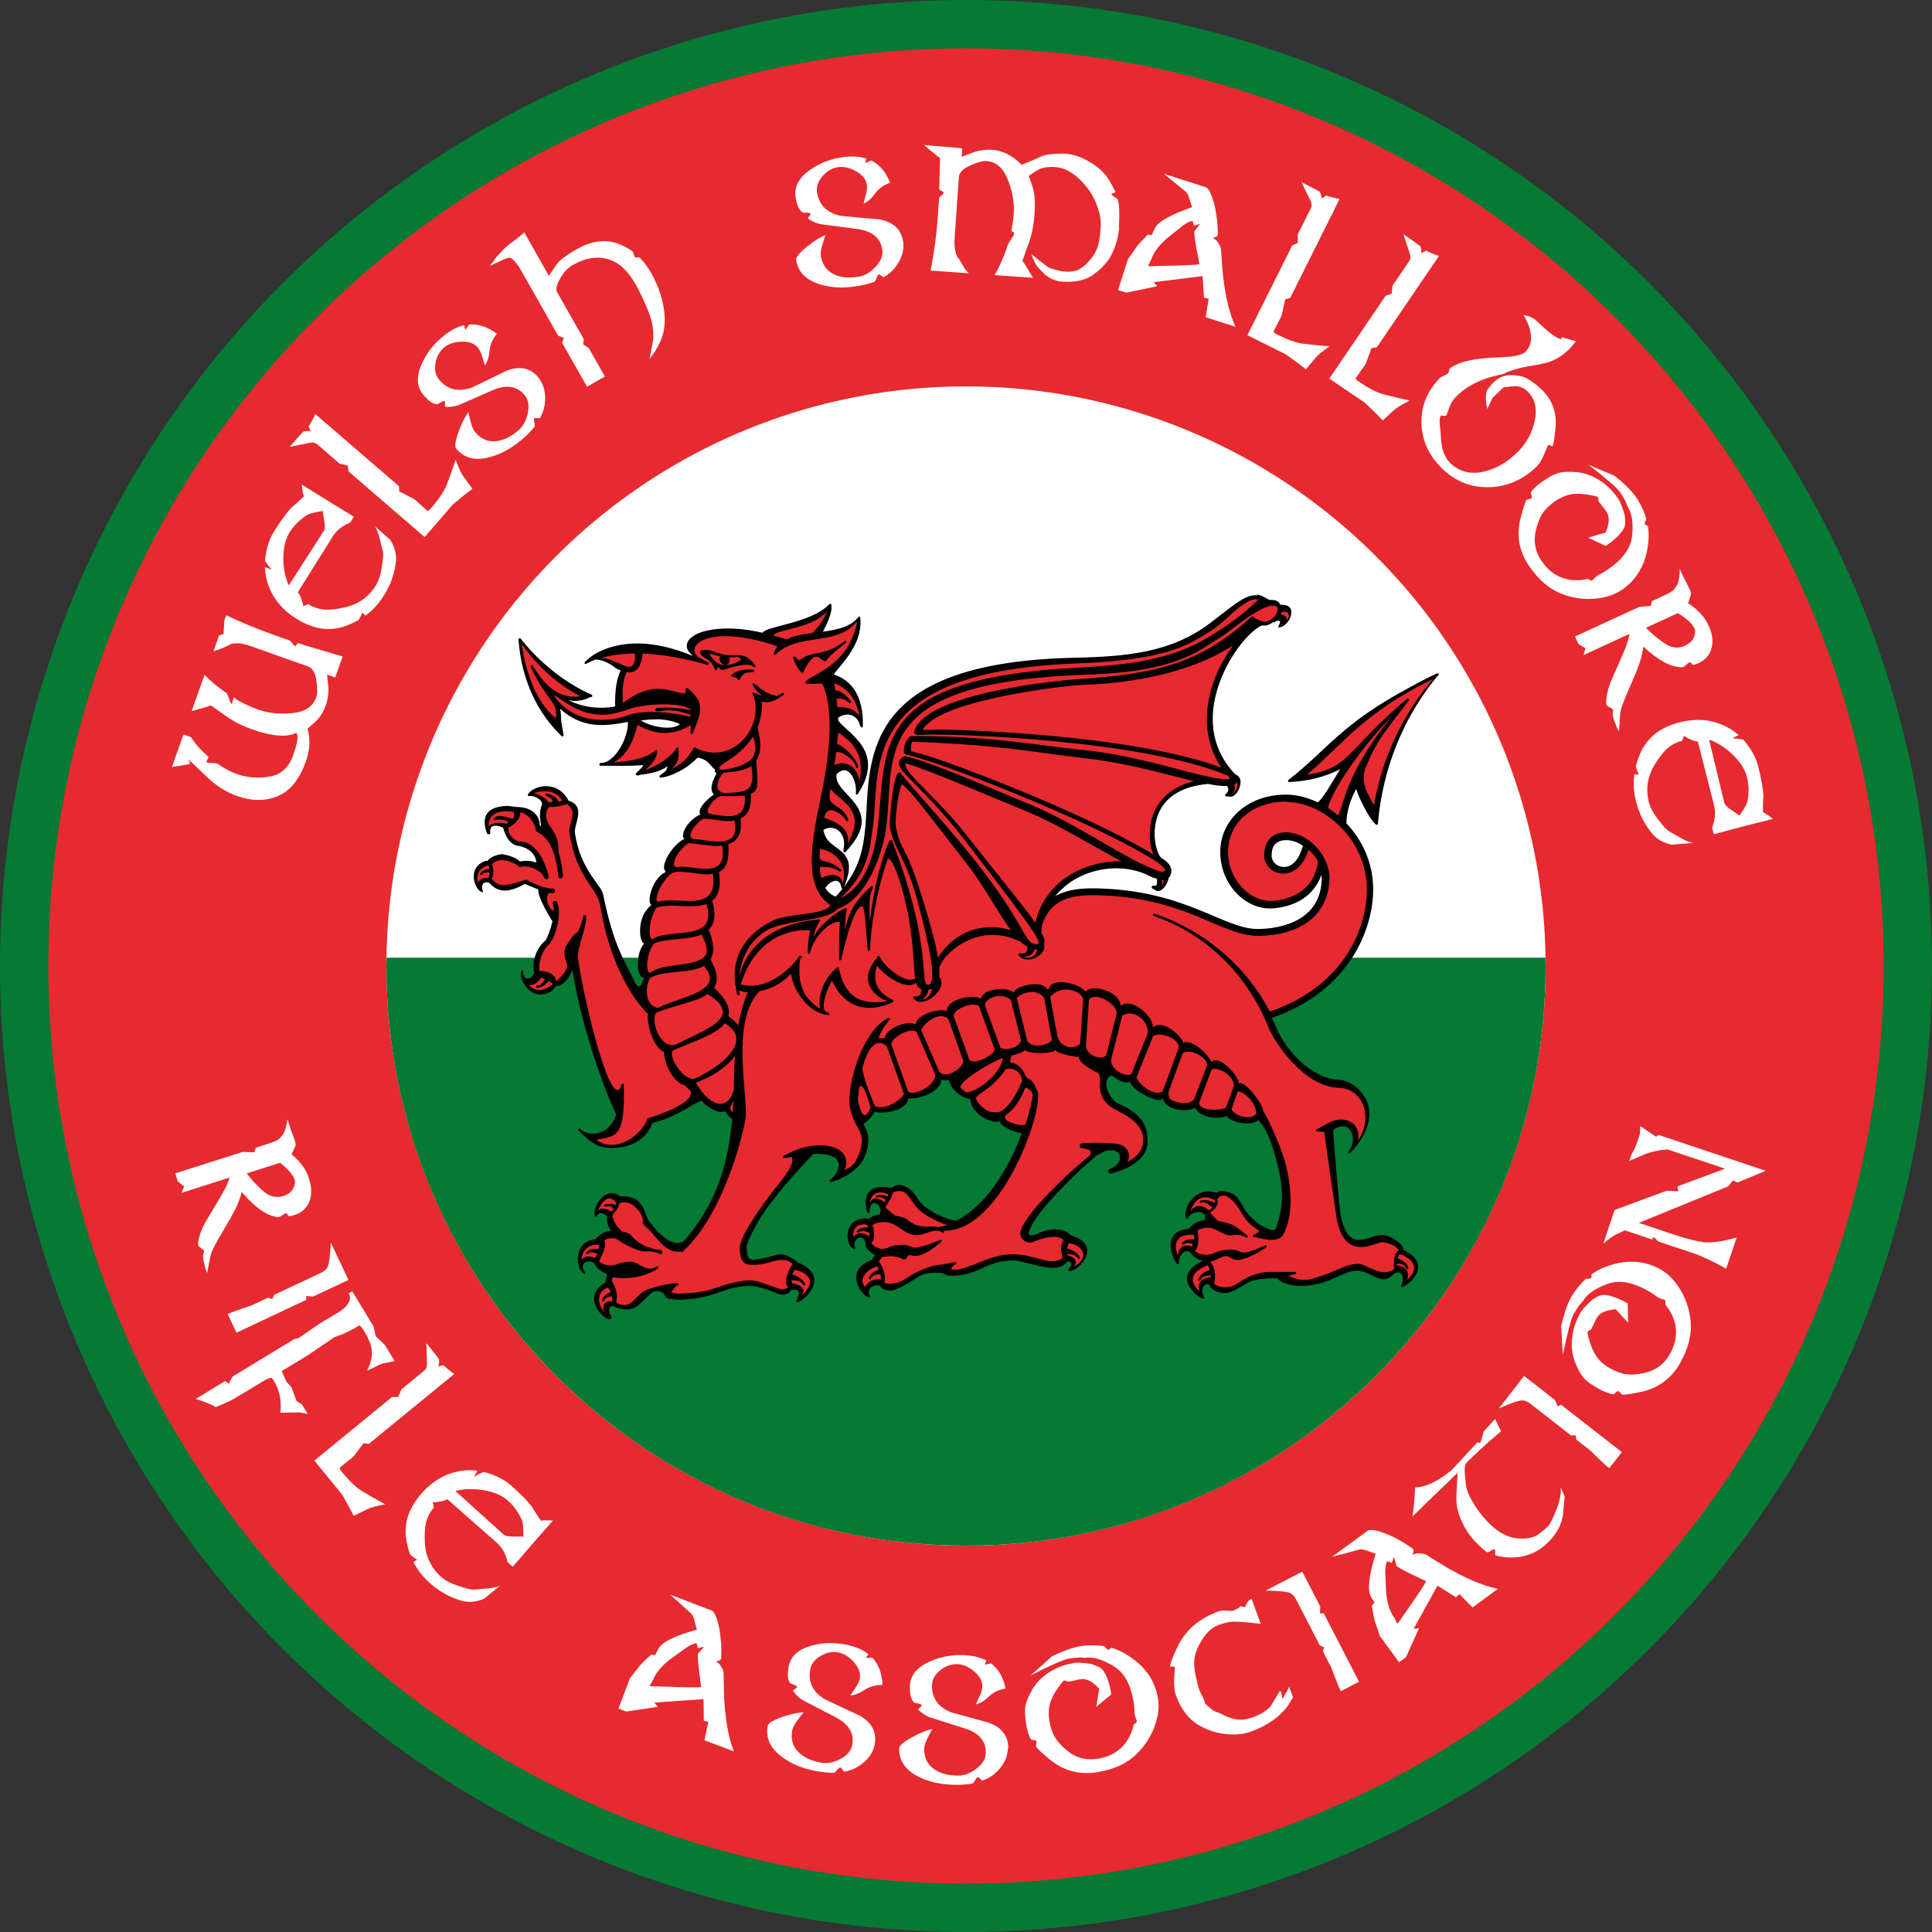 <?xml version="1.0" encoding="UTF-8"?><svg id="SVG" xmlns="http://www.w3.org/2000/svg" viewBox="0 0 200 200"><rect x="0" y="0" width="200" height="200" fill="#333333" stroke="none"/><defs><style>.cls-1{fill:#047a35;}.cls-1,.cls-2,.cls-3,.cls-4{stroke-width:0px;}.cls-3{fill:#fff;}.cls-4{fill:#e62a2f;}</style></defs><circle class="cls-1" cx="100" cy="100" r="100"/><circle class="cls-4" cx="100" cy="100" r="95"/><circle class="cls-3" cx="100" cy="100" r="60"/><path class="cls-1" d="M40.02,99.14c0,.29-.02.57-.02.86,0,33.14,26.86,60,60,60s60-26.86,60-60c0-.29-.02-.57-.02-.86H40.02Z"/><g id="dragon"><path class="cls-2" d="M130.2,61.64c-.39-.06-.78.02-1.21.21-.86.39-1.9,1.26-3.69,2.63-4.05,3.09-8.66,3.49-14.13,3.61-11.38.26-16.64,3.04-19.13,6.6-2.48,3.56-2.17,7.84-2.47,11.02-.2,2.17-.61,4.03-2.18,6.07.43-1.05.56-1.82.46-2.4-.11-.61-.47-1.01-.87-1.34s-.85-.6-1.2-.97c-.27-.28-.45-.67-.55-1.15.45-.29,1-.3,1.42-.04.54.33.91,1.06.64,2.18,0,.05.03.08.07.11,0,.02,0,.04,0,.05.04.04.11.04.15,0,0,0,0,0,.02-.02,0,0,0,0,0,0,1.1-1.17,1.58-2.12,1.66-2.94.08-.83-.24-1.5-.68-2.09-.44-.58-.99-1.09-1.39-1.58-.38-.47-.6-.92-.52-1.43.18-.18.34-.31.5-.37.33-.13.59-.04.83.18.24.22.43.59.55.98.12.39.16.81.11,1.12,0,0,0,0,0,.02-.01.06,0,.11.06.14s.12.01.15-.03c0,0,0-.01.02-.02,0,0,0-.01,0-.02.73-1.11,1.03-2.06,1.04-2.89.01-.84-.27-1.54-.67-2.13-.4-.59-.91-1.09-1.38-1.51-.45-.41-.84-.75-1.04-1.05,0-.09,0-.2,0-.28.34-.25.8-.39,1.22-.3.46.1.88.43,1.07,1.18,0,0,.01,0,.02,0,0,.06.05.12.12.12.07,0,.12-.06.12-.12,0,0,0,0,0,0,.05-1.52-.23-2.74-.79-3.65-.52-.84-1.28-1.4-2.21-1.71.04-.06.07-.11.12-.18.32-.41.75-.9,1.16-1.45.83-1.11,1.62-2.51,1.46-4.25,0-.02-.02-.02-.02-.04,0-.02,0-.04-.02-.05-.02-.02-.06-.03-.09-.03-.02,0-.02.03-.04.04-.02,0-.04.01-.05.03-.78,1.01-2.18,1.3-3.65,1.5.16-.31.38-.71.57-1.21.22-.56.38-1.12.3-1.54,0,0,0,0,0,0,0-.01,0-.03,0-.04,0-.03-.02-.06-.05-.08-.03-.02-.07-.02-.1-.02-.01,0-.01.02-.02.02-.02,0-.04.02-.05.03-.9.98-2.59,1.56-4.07,1.97-.74.21-1.43.37-1.95.53-.26.08-.48.16-.64.25-.1.06-.19.12-.25.2-1.03-.23-2-.38-2.87-.42-1.57-.08-2.85.11-3.72.46-.43.18-.77.4-.98.65-.22.26-.31.56-.24.87.06.29.3.57.63.85-2.24-.93-4.17-1.3-5.74-1.3-.65,0-1.25.05-1.78.15-1.07.19-1.91.53-2.52.87-.48.27-.78.53-.98.74-.02.02-.06.02-.08.05,0,0-.01,0-.02,0,0,0,0,.02,0,.03-.01.01-.04.03-.05.05,0,0-.01,0-.02,0h0s-.02.03-.03.04c-.03.05-.03.11,0,.16.04.04.1.05.15.02.29-.17.61-.31.94-.44.02,0,.03,0,.05,0,.28,0,.57.07.84.17.3.11.57.26.78.39.21.13.35.25.38.27,0,0,0,.01.02.02.15.1.35.19.56.28-.44.9-.59,2.05-.58,3.72-.08.01-.13.03-.22.05-.46.07-1.06.11-1.72.07-.93-.06-1.98-.29-2.93-.79.15.03.31.08.46.09.7.04,1.32-.11,1.77-.36.07-.01.15-.02.21-.04.05-.02.08-.06.08-.12,0-.04-.03-.05-.05-.08-.01-.01,0-.03-.02-.04-.68-.27-4.3-1.93-7.35-5.79,0,0,0,0,0,0,0,0,0,0,0,0-.03-.04-.07-.05-.12-.05-.06.01-.11.07-.1.13,0,.02,0,.03,0,.05.14,1.84.71,6.33,4.45,9.95.04.04.1.05.15.02.05-.02.07-.08.06-.13-.09-.48-.13-.8-.22-1.29,0,0-.01,0-.02-.02,0-.62-.04-1.05-.12-1.41,1.12,1.02,2.29,1.48,3.39,1.63,1.4.18,2.68-.11,3.51-.24.04,0,.09-.02.13-.02.01.8-.29,1.81-.79,2.65-.28.47-.61.88-.97,1.17-.35.28-.72.44-1.06.41,0,0,0,0,0,0-.06.01-.1.06-.1.12-.02.02-.06.03-.05.06,0,.07.06.13.12.12,1.52,0,2.79.04,4.17-.05,0,0,0,0,0,0,.18-.02.25,0,.26,0,0,.01,0,.03-.02.05-.09.16-.38.45-.72.77-.04.04-.05.09-.03.14.02.05.07.08.12.08,0,0,.02,0,.02,0,.03.02.07.03.11.02.01,0,.02-.01.04-.02.05-.01.09-.03.14-.05.89-.1,2.01-.28,2.85-.88-.02.09-.05.22-.08.29-.03.08-.09.16-.19.26-.01.01-.05.04-.06.05-.15.11-.25.21-.43.33,0,0-.01,0-.02.02-.04.03-.06.08-.05.13.01.05.05.09.1.09.01,0,.02,0,.03,0,0,0,.01,0,.02,0,0,0,.02,0,.02,0,.94-.1,2.58-.82,3.77-2.07.62.08,1.01.39,1.28.69.14.16.25.32.37.42.05.04.1.07.16.09,0,.05-.05.11-.04.16.03.11.1.2.2.26-.44.81-.58,1.38-.51,1.74.04.21.13.35.23.45-.59.43-1.08.9-1.32,1.32-.13.23-.19.45-.14.65.01.06.06.1.09.15-.05,0-.09,0-.14,0,0,0,0,0,0,0-.59.28-1.16.85-1.46,1.4-.15.28-.24.55-.22.79,0,.11.06.2.12.29-.74.38-1.43,1.22-1.81,1.98-.19.39-.31.75-.28,1.04.02.14.08.28.19.36-.03.03-.04.04-.07.07-.01.01-.03.02-.04.03-.74.38-1.24,1.28-1.46,2.07-.11.4-.15.78-.09,1.06.02.1.09.18.15.26-.04.03-.09.05-.12.08-.22.2-.39.42-.44.51,0,0,0,0,0,0-.44.55-.62,1.46-.6,2.22.01.38.08.72.22.97.05.09.13.14.2.2,0,.01-.04.03-.05.04,0,0,0,0,0,0-.44.55-.62,1.46-.6,2.22.01.38.08.72.22.97.07.12.16.23.28.29.06.03.13.01.2.02-.02.03-.07.08-.08.09,0,0,0,.01,0,.02-.07.07-.11.16-.15.27-.02.06-.03.14-.05.2-.27.54-.49.25-.63.04-1.15-2.4-2.28-3.81-3.39-9.29-.19-.96-2.33-2.45-2.92-6.33-.12-.88,1.2-2.76-.62-3.33,0,0-.01,0-.02,0-1.24-2.35-3.79-1.46-4.2-.69-.04.04-.04.1,0,.15.03.04.08.06.13.05.33-.09,1.31.25,1.32.86-.55,1.28.13,2.36-.23,2.24-.06-2.01-2.25-1.98-2.32-1.96,0,0,0,0,0,0l-.98-.12c-3.27.03-2.35,2.42-2.15,2.88.03.04.11.06.18.05.07,0,.12-.04.14-.09-.15-.9.57-.94,1.32-.59.48,1.82,1.48,1.88,1.62,1.89h0s.01,0,.02,0c1.36.28,1.79,1.18,1.8,1.73-.43-.17-.96-.26-1.7-.12-.49-.5-1.44-.68-1.76-.75-.16-.03-1.17.1-1.59.69l-.15-.02c-2.03.65-1.2,2.94-.5,3.22.03.04.07.05.12.04.04-.01.06-.05.06-.1-.3-.7.13-1.09.65-.86.78.85,1.74,1.2,3.68.1.03.01.69.31,1.39.57-.03.82.84,2.25,1.47,3.32-.2.84-.53,1.66-.72,1.97,0,0-.01.01-.02.02-.79.61-1.47,2.05-1.15,3.35-.25.64-1.14.98-1.15-.25-.04-.04-.09-.04-.14-.02-.04.03-.07.08-.05.13-.29.82,1.06,3.28,3.17,1.99l.43-.48c.69.01,1.43-.9,1.69-1.69,1.04,6.4,3.51,12.86,4.54,14.96-.76,2.36-2.99,2.27-3.72,1.5,0,0-.01-.01-.02-.02-.05-.04-.13-.03-.17.02-.04.05-.04.13.02.17,1.36,1.37,2.1,1.8,3.44,1.8,2.94-.01,3.97-1.84,4.2-2.61,2.47-.53,4.37-2.15,5.09-2.27.11.09.26.28.36.36.59.47,1.08.73,1.51.78.21.02.4-.01.57-.09.17.35.42.63.74.85-.13.87-.23,2.65-.86,4.92-.65,2.33-1.86,5.12-4.22,7.76-.93.41-1.68-.22-2.16-.61-.4-.33-1.46-1.46-1.64-2.04-.22-.69-.47-1.17-.84-1.53s-.97-.48-1.44-.52c0,0,.18.03-.02,0-.17.01-.29,0-.39.02-1.43-1.13-2.85.77-2.68,1.96,0,.05.04.09.09.11.05.01.11,0,.15-.05.19-.45.76-.33,1.05.07-.05.42-.02.91.45,1.46-.45.03-1.03.17-1.63.86-2.45.29-2,3.08-1.28,3.54.02.05.07.08.12.07.05,0,.09-.05.1-.1-.8-1.04.33-1.49.9-1.01.14.46.79.88,1.34,1.15-.03.14-.21.68-.15.83-2.64,1.45-.19,3.97.42,3.8.05-.01.1-.02.14-.05.04-.03.06-.09.05-.14-.38-.6-.39-1.32.26-1.11.34.22.99.31,1.33.31.83.01,1.3-.53,2.35-1.55.62-.61,1.1-.32,1.49-.11.04.17.11.38.32.47.31.13.97.19,1.36.18,2.16-.07,3.35-.54,4.33-.88s1.88-.52,2.7-.54c.77-.01,1.27.14,2.11.42.42.14,1.09.48,1.42.48.54-.02.78-.28.92-.49.81-.15,1.01.21.54,1.12-.01.05.01.11.05.14.04.03.1.02.14,0,.84-.35,3.33-2.74-.04-4.11-.51-.45-1.18-.84-1.7-.84s-1.03.21-1.57.33c-.54.12-1.06.22-1.24.23-.69.01-.72-.41-.79-1.18-.07-.76,1.54-3.43,2.25-4.38,1.41-1.87,3.3-4,4.65-5.39,4.04-.17,2.41,2.22,1.73,2.68-.05.03-.07.1-.05.16.03.06.09.09.15.07.01,0,.02-.01.04-.02,1.46-.38,2.85-1.39,3.31-2.33,0,0,1.06-1.83.15-3.39-.04-.09-.09-.21-.13-.31.5-.23,1.12-1.09,1.15-1.21.67.19,3.26.05,3.5-1.41,1.2.12,3.34-.68,3.42-1.98.14.13.44.14.78.08.14,1.09,1.79,2.13,2.17,1.9.17,1.82,2.46,2.68,3.12,2.36-.11.44,1.58,1.27,2.25,1.23-1.3,3.52-3.6,7.49-6.8,9.07-.86-.09-2.08-.66-2.62-1.02-.43-.29-.98-.65-1.32-1.2-.34-.54-.32-.53-.68-.89-.36-.36-1.08-.63-1.32-.61-.17.02-.45.14-.7.31-3.15-.56-2.85,1.68-2.57,2.5,0,.05.04.09.09.11s.11,0,.15-.05c0-1.18.68-1.17,1.03-.63,0,.02-.01.03,0,.05.19.41.11.63.04.79-.35.04-.7.12-1.11.43-2.77-.31-2.51,2.75-1.63,3.11.02.05.07.08.12.07.05,0,.09-.05.1-.1-.5-.73.75-1.84,1.04-.51,0,0,0,0,0,0-.03.04-.04.09-.02.14.07.43.57.85,1.01,1.06-.08.13-.25.25-.29.48-2.92,1.03-1.29,3.52-.43,3.89.04.03.1.03.15,0,.04-.03.06-.08.05-.13-.26-.38-.17-1.23,1.04-1.07.1.35.63.51,1.04.51.83.01,2.36-1.12,3.16-1.56.76-.41,1.99-.26,2.31-.24.16.14.41.27.97.26,2.93-.04,3.43-1.62,6.39-1.57,1.33.02,4.47,1.59,5.46.14.45-.17.7.23.15.78-.04.04.01.11.05.14.04.03.09-.01.14,0,.87.11,3.48-2.74.03-3.67-.02-.03-.01-.05-.05-.09-.08-.06-.52-.53-1.55-.53-1.07,0-1.81.49-2.17.59-.78.22-.5-.41-.42-.62.87-2.11,5.04-6.05,6.93-7.64.19-.07.42-.19.69-.37,1.9-.69,2.41,1.17.54,1.85-.08.08-.09.2-.03.3.06.1.16.14.27.12,4.4-1.17,3.74-3.58,3.74-3.61.16-2.5-2.8-3.53-3.28-3.77-.81-.9-.99-1.43-.94-2.07.03-.31.28-.84.7-.62.71.56,1.56.89,1.8.44-.5.58,3,2.68,3.34,1.81.34,1.49,2.86,1.4,3.34,1,.73,1.42,3.3,1.04,3.3.79-.1.52,2.23,1.29,3.31.49l.05.12c.86,1.04,1.37,2.43,1.95,4.86.58,2.43.48,4.36-.3,6.32-.04.07-.25.08-.49.07-.63-.25-.99-.44-1.42-.78-.4-.33-.89-.78-1.24-1.29-.33-.59-.56-1.05-.92-1.41s-.99-.52-1.46-.56c0,0-.01,0-.02,0-.21.02-.38.09-.54.19-2.35-.73-3.48,1.76-3.2,2.58,0,.05.05.09.1.11.05.01.11,0,.15-.05.24-.61,1.32-.91,1.71-.34.06.24.04.43-.02.55-.49.05-1.07.2-1.63.9-2.75.18-1.81,2.87-1.25,3.58.02.05.07.08.12.07.05,0,.1-.05.11-.1-.07-.78.73-1.72,1.28-1,.25.39.8.68,1.19.76-3.15,1.45-.89,3.53-.04,3.89.04.03.1.03.14,0,.04-.03.07-.08.05-.13-.39-.61-.17-1.54.57-1.29-.02.51,1.03.85,1.51.86.83.01,1.72-.68,2.52-1.11.76-.42,2.56-.43,2.92-.44,1.2,1.15,3.51.86,4.8.45,1.38-.43,2.42-1.2,3.5-1.22,1.47.01,2.6,1.78,3.88.27.84-.41,1.09.62.68,1.27-.01.05,0,.1.05.13.04.03.1.03.15,0,.85-.36,3.05-2.39.04-3.84.15-.39-1.17-1.53-2.28-1.53-1.35,0-3.4,2.06-4.2-2.04-.19-.99-.75-8.14-.79-8.83.27-.17.62-.38.87-.37.3-.01.61-.04.91.44.3.48.53,1.19-.22,2.17-.01.01.01.03,0,.05,0,.02-.03.04-.02.06,0,.02.02.02.03.03,0,.01,0,.03,0,.04,0,0,.02,0,.03,0,.01,0,.01.02.02.02.05.01.09,0,.12-.04,1.87-1.86,2.32-3.84,1.83-5.2-.49-1.36-1.87-2.37-2.97-2.39-1.33-.03-2.81-.81-4.07-1.99-1.26-1.18-2.05-2.51-2.55-3.75-.09-.23-.22-.45-.32-.67,8.15-2.81,10.49-9.31,10.49-13.3,0-2.76-1.14-5.11-2.76-6.83-.03-.66.15-1.51.41-2.25.15-.42.32-.8.46-1.07.06-.11.11-.2.15-.26.04.16.07.31.17.55.14.34.32.74.53,1.15.41.82.91,1.65,1.33,2,.04.03.08.03.12.02.04-.02.07-.06.08-.1.33-4.02,1.71-9.9,6.18-15.32,0,0,0,0,0,0,0,0,0,0,0,0,.02,0,.03-.02.05-.02.05-.03.08-.09.06-.15-.02-.06-.08-.1-.14-.09,0,0-.02,0-.02,0,0,0,0,0,0,0-1.02.48-1.94.96-2.77,1.42-7.28,3.88-8.58,6.5-12.61,9.61-.05.03-.07.09-.05.15.02.05.08.08.13.08,1.99-.1,3.71-.54,5.26-1.33-.4.64-.86,1.43-1.3,2.13-.26.41-.51.77-.72,1.01-.1.12-.19.21-.26.26-.03.02-.04.01-.05.02-1.08-.51-2.2-.79-3.27-.79-4.02-.01-6.79,2.67-6.81,5.89-.02,3.45,2.66,6.02,5.33,5.89.92-.05,2.15-.28,3.24-1,.79-.53,1.49-1.33,1.9-2.46,0,.09.03.18.03.27,0,1.85-.71,3.12-1.87,3.98-1.16.86-2.8,1.3-4.63,1.34-1.79.04-3.63-.94-6.23-1.99-2.6-1.05-5.95-2.14-10.74-2.22-1.44-.02-2.8.12-3.94.71-.07.04-.14.1-.21.14.61-.73,1.35-1.39,2.23-1.87,2.09-1.14,4.74-1.44,7.11-.48.26.12.55.28.77.37.18.07.29.07.44.12.04.29.04.51,0,.62-.03.06-.06.08-.1.1-.02.01-.05.02-.09.02-.05.01-.11.02-.19,0-.04,0-.09,0-.12.04s-.04.08-.02.12c0,.05.02.11.07.13.03.02.06.01.09.02.19.18.4.28.6.23.25-.06.46-.25.62-.48.16-.23.28-.5.35-.76,0-.03,0-.05,0-.08.2-.22.35-.55.28-.93-.07-.4-.39-.81-1.01-1.15-.01,0,0-.03-.02-.04-.02-.01-.15-.15-.26-.37s-.21-.52-.29-.87c-.15-.7-.2-1.6,0-2.48.4-1.78,1.71-3.55,5.3-3.91.02,0,.02-.02.04-.02.69.14,1.31.23,1.79.23.07,0,.13-.02.2-.02.03.04.07.07.09.12.05.09.09.2.07.33-.01.1-.1.23-.2.37,0,0,0,0-.02,0-.04.01-.07.04-.09.08s0,.08.02.12c0,0,0,0,0,0,0,0,0,0,0,0,0,0,0,0,0,0,0,0,0,0,0,0,.01.04.05.08.09.09.05,0,.1-.01.15-.02.21.06.43.06.62-.07.25-.17.46-.47.58-.79.12-.32.17-.68.06-.98-.07-.2-.25-.34-.48-.44-2.84-2.96-2.72-6.55-1.6-9.58.56-1.52,1.38-2.88,2.19-3.91.81-1.03,1.71-1.76,2.15-1.92.02,0-.01.02,0,0,.18,0,.36.02.53-.02.25-.07.47-.2.67-.35.01,0,0,.03.02.04.06.02.13,0,.15-.07h0s.06-.04.11-.05c.09-.03.21-.05.29-.04.04,0,.07.02.09.03.01.01.03.02.03.05.01.06-.02.22-.16.47,0,0,0,0,0,0,0,0,0,0,0,0,0,0,0,0,0,0-.02.03-.02.07,0,.1,0,0,0,0,0,0,0,0,0,0,0,0,0,0,0,0,0,0,0,0,0,.01,0,.02,0,0,0,0,0,0,0,0,0,0,0,0,0,0,.02.01.03.02,0,0,.01,0,.02,0,0,0,.01,0,.02,0,0,0,.01,0,.02,0,0,0,.01,0,.02,0,.01,0,.03,0,.04,0,0,0,.01-.01.02-.02,0,0,0,0,0,0,.23-.04.45-.18.64-.38.22-.23.4-.52.48-.83.08-.3.07-.63-.15-.86-.18-.19-.51-.27-.95-.26-.08-.17-.22-.33-.41-.41-.18-.08-.42-.09-.67-.09l-.17-.05c-.46-.29-.85-.47-1.24-.52ZM67.94,74.46c.84,0,1.68.15,2.45.5-.17.14-.37.24-.63.3-.48.11-1.09.08-1.67-.03-.58-.11-1.13-.31-1.49-.5-.11-.06-.17-.11-.24-.16.52-.06,1.05-.1,1.58-.1ZM133.17,86.97c.31,0,.64.07.98.19.25.09.5.25.75.4-.04.04-.06.09-.08.15-.45,1.59-1.27,2.05-1.94,2.04-.67-.01-1.23-.51-1.24-1.18,0-.84.29-1.23.73-1.44.22-.11.49-.16.8-.16ZM86.38,91.19c.18-.03.33,0,.45.1.12.1.22.27.26.57,0,.02.02.02.03.03,0,.04.01.09.05.11.01,0,.02,0,.04,0-.22.27-.43.54-.7.82-.41-.16-.78-.42-1.07-.89.25-.39.61-.68.93-.73Z"/><path class="cls-4" d="M130.25,62.07c-1.52,1.52-3.03,2.59-5.16,3.89-3.75,2.29-8.13,2.88-13.59,3.16-11.07.58-15.97,2.74-18.24,5.85-2.27,3.11-1.89,7.1-2.47,11.28-.18,1.31-.57,2.87-1.28,4.2-.6,1.12-1.43,2.04-2.54,2.55,3.08-2.78,3.09-5.5,3.35-7.1.47-2.86-.05-6.93,2.17-10.39,2.22-3.47,7.19-6.37,18.74-6.82,4.76-.18,7.67-.64,9.68-1.24,2.02-.6,3.14-1.34,4.3-2.05,1.2-.74,2.19-1.84,3.15-2.59.48-.37.95-.65,1.43-.75.15-.03.31-.01.46,0ZM131.6,62.7c.21,0,.39,0,.48.05.11.05.15.1.18.18.05.15-.02.46-.23.75-.21.29-.54.55-.88.65-.34.1-.95-.17-1.04-.25-.04-.04-.1-.03-.16-.04-.06-.07-.12-.14-.18-.2-.03-.03-.07-.05-.11-.05-.03,0-.05.01-.07.03-5.46,4.99-10.12,5.94-17.79,6.47-2.61.18-6.71.68-10.25,1.57-1.77.44-3.4.98-4.64,1.63-1.24.65-2.1,1.42-2.29,2.34,0,.04,0,.08.03.11.03.03.07.04.11.04.02,0,.03,0,.05,0,.05.07.13.12.22.11.65-.06,2.53-.07,5.06.03,2.53.1,5.74.29,9.13.62,6.51.62,13.65,1.75,17.88,3.56.08.1.16.2.25.3,0,0,0,0,0,0-.11.06-.38.1-.76.06-.76-.07-1.97-.35-3.43-.72-2.92-.75-6.87-1.85-10.5-2.24-6.17-.65-9.87-1.49-18.32-1.51-.01,0-.02,0-.03,0,0,0-.02,0-.02,0-.04.02-.05.04-.08.06-.03.03-.07.06-.11.1-.08.08-.18.2-.26.34-.18.29-.32.72-.26,1.22,0,.04.03.08.07.1.02,0,.04,0,.06.02.03.02.03.08.07.09.73.13,2.38.64,4.5,1.4,2.12.76,4.73,1.77,7.45,2.89,5.29,2.19,10.92,4.8,14.09,6.85.22.17.54.42.7.63.04.06.07.11.09.15s0,.07,0,.09c-.01.03-.14.08-.29.12-1.26-.27-3.24-1.35-5.53-2.67-2.51-1.45-5.36-3.15-8.03-4.25-4.71-1.94-10.4-4.47-13.09-5.06,0,0-.02,0-.03,0-.04,0-.05.05-.07.08-.02,0-.04,0-.05,0-.01,0-.03.01-.04.02-.19.13-.33.27-.39.44-.06.17-.04.35.04.53.16.37.55.78,1.12,1.36,1.15,1.17,3.1,3.02,5.57,6.21,4.28,5.53,6.27,8.21,7.14,9.53.43.66.56,1,.57,1.13,0,.07,0,.08-.03.1-.02.02-.07.05-.12.08-.34-.01-.54-.08-.74-.26-.21-.2-.42-.54-.75-1.11-.65-1.13-1.75-3.11-4.31-6.46-1.55-2.04-3.44-4.22-5.03-6.04-1.57-1.8-2.85-3.22-3.24-3.75-.01-.03-.02-.06-.03-.09-.01-.03-.03-.06-.06-.07-.07-.03-.17-.02-.22.02-.06.04-.1.1-.14.16-.08.13-.13.32-.19.55-.12.46-.23,1.09-.32,1.75s-.15,1.35-.19,1.92c-.04.54-.06.94-.05,1.15,0,0,0,0,0,0,0,0,0,0,0,0,0,0,0,.03,0,.03,0,.02.01.04.02.05.11.96.53,1.76,1.07,2.89.56,1.16,1.24,2.68,1.86,5.06.52,2.02,1.04,4.11,1.29,5.71.13.8.18,1.48.14,1.95-.02.24-.06.42-.12.54s-.13.17-.22.18c0,0,0,0,0,0-.15.03-.2.02-.26-.04s-.11-.2-.15-.43c-.08-.46-.11-1.26-.23-2.42-.25-2.33-.9-6.15-3.13-11.94,0-.02,0-.03-.02-.05,0-.01-.02,0-.03-.02-.01-.02-.02-.05-.04-.05-.02,0-.02,0-.04,0-.01,0-.01-.02-.02-.02-.01,0-.01.02-.02.02-.02,0-.04,0-.05,0-.03.02-.05.04-.07.07-.04.05-.08.12-.12.2-.09.17-.19.43-.3.75-.23.64-.51,1.56-.78,2.63-.35,1.42-.67,3.11-.84,4.82-.02-.25-.02-.42-.03-.68-.02-.61-.03-1.21.02-1.71.02-.24.07-.46.12-.65.02-.08.05-.13.08-.2.04-.1.07-.21.12-.27,0,0,0-.01,0-.02,0,0,0-.01,0-.02.02-.04.03-.09,0-.13,0,0-.02,0-.02,0-.03-.03-.06-.05-.1-.05-.03,0-.05.01-.07.03-.98.94-1.63,1.63-2.11,2.68-.24.51-.43,1.12-.61,1.88.03-.5.05-.97.08-1.35.03-.38.08-.67.12-.77.02-.05.01-.1-.02-.14-.03-.04-.08-.05-.13-.03-.02,0-.03.02-.04.04-.01,0-.02,0-.03,0,0,0-.02,0-.02,0-.62.29-1.52.92-2.29,1.72-.36.38-.68.79-.93,1.22.19-.79.38-1.11.54-1.43.05-.07.09-.12.15-.21.02-.04.02-.09,0-.12-.01-.02-.04-.03-.06-.04,0,0,0,0,0,0-.01,0-.02-.02-.04-.02-.01,0-.02,0-.03,0-.02,0-.03-.02-.05-.02-.01,0-.02.03-.03.03-3.42.31-5.51,1.59-6.72,3.05-.8.97-1.21,1.98-1.41,2.84.15-2.2,1.47-4.26,3.37-5.02,1.08-.43,2.54-.63,3.86-.86,1.27-.23,2.4-.5,2.96-1.12,1.55-.54,2.69-2,3.48-3.55.8-1.57,1.24-3.22,1.4-4.09.68-3.74,0-7.68,2.07-10.78,1.03-1.55,2.75-2.89,5.69-3.91,2.94-1.02,7.1-1.7,12.99-1.9,4.76-.16,7.65-.77,9.64-1.51s3.08-1.61,4.25-2.3c.65-.38,1.78-1.35,2.97-2.16.6-.4,1.21-.77,1.76-1,.24-.1.47-.16.69-.2ZM85.61,63.3c-.18.45-.43.9-.7,1.28-.21.29-.41.53-.57.7-.08.08-.14.15-.18.19,0,0,0,.02-.02.02,0,0,0,0,0,0,0,0-.01,0-.02,0,0,0,0,0,0,0-.01,0-.02.02-.03.04-.85.11-1.67.23-2.35.51-.09.04-.15.11-.24.16-.5-.17-.96-.27-1.44-.41,0,0,0,0,0,0,.01-.06.08-.13.22-.2.14-.08.33-.15.57-.22.48-.14,1.12-.29,1.8-.48,1.09-.31,2.25-.77,2.96-1.6ZM133,63.32c.12.02.21.06.27.1.12.09.16.22.14.39-.02.15-.12.32-.24.49.02-.12.06-.25,0-.34-.1-.21-.33-.3-.57-.35.04-.09.09-.18.12-.28.09,0,.2-.02.27,0ZM88.72,64.42c-.43,2.22-1.62,3.62-2.79,4.5-.63.48-1.24.82-1.7,1.07-.23.13-.42.23-.57.33-.07.05-.12.1-.17.16-.05.05-.08.12-.09.19,0,.07.06.12.12.12.2,0,.7,0,1.18-.02.18,0,.26,0,.42,0,.57,1.19.79,2.88.75,4.81-.05,2.08-.37,4.41-.84,6.64-.46,2.25-1.01,4.74-1,6.9,0,1.08.15,2.07.53,2.91.3.68.77,1.25,1.41,1.67-.12.19-.32.35-.65.48-.39.15-.9.26-1.46.35-1.11.18-2.42.29-3.37.58-.64.19-2.05.91-3.13,2.21-.9,1.08-1.51,2.6-1.25,4.49-.02.03-.03.07-.02.11.02.05.05.11.07.16.05.29.06.56.16.86,0,0,0,0,0,0,.02.07.09.1.15.09.07-.02.1-.08.09-.15,0,0,0-.01,0-.02,0-.02,0-.04,0-.05-.02-.1-.02-.19-.04-.29.23.11.53.18.89.19-.45,1.04-.77,2.21-.98,3.47-.23-.35-.57-.67-1.03-.97.04-.14.06-.28.06-.43,0-.72-.48-1.54-1.54-2.54.08-.12.15-.24.19-.38.21-.64.06-1.45-.56-2.54.4-.64.4-1.61-.17-3.08,0,0-.02,0-.02-.02.05-.05.12-.09.16-.15.48-.58.6-1.47.2-2.84,0,0,0,0,0,0,.1-.08.2-.15.28-.25.46-.53.64-1.39.43-2.71.17-.08.33-.19.46-.33.42-.47.6-1.27.5-2.55.31-.1.59-.25.8-.48.42-.44.6-1.14.46-2.18.21-.1.41-.21.57-.4.38-.43.57-1.13.5-2.15.14-.06.28-.12.38-.22.25-.27.31-.67.3-1.24,0-.48-.07-1.2-.11-2.01.18-.28.33-.6.38-1.01.08-.63,0-1.41-.25-2.4.31-.76.5-1.64.44-2.7.23.08.49.13.8.07.38-.07.83-.28,1.37-.68.01-.01.02-.01.04-.02,0,0,.01,0,.02-.02.05-.04.07-.11.03-.16-.03-.06-.11-.08-.16-.05,0,0,0,.01-.02.02-.13.07-.26.16-.36.22-.11.06-.18.08-.24.05-.54-.21-.68.03-2.23-1.25-.02-.02-.05-.03-.09-.03-.04,0-.08.02-.1.05-.02.03-.02.08,0,.12,0,.02.02.04.03.05,0,0,0,0,0,0,.15.32.43.62.71.86.12.1.18.12.29.19-.35-.08-.64-.2-.87-.31-.05-.02-.1-.01-.14.02-.04.04-.04.09-.02.14.67,1.57.18,3.46-.98,4.7-1.15,1.23-2.94,1.82-4.91.87-.02-.05-.08-.08-.13-.07-.03,0-.05.03-.07.05,0,0-.01,0-.02,0-.27.46-.5.87-.98,1.32-.3.28-.75.58-1.32.9.24-.23.41-.45.53-.67.24-.45.23-.9.2-1.46,0-.06-.04-.1-.09-.12-.05-.01-.11.01-.14.06-.35.65-1.44,1.61-3.22,2.27.74-.62,1.22-1.28,1.26-1.94,0-.05-.02-.1-.07-.12s-.1-.01-.14.02c-.98.87-2.69,1.14-4.35,1.25.37-.17.72-.43,1.04-.78.63-.69,1.15-1.74,1.46-3.12,1.16.68,2.22.9,3.11.84,1.03-.07,1.83-.46,2.41-.8-.01.25-.03.47-.03.79,0,.06.04.11.1.12s.12-.02.14-.08c.55-1.3.82-2.11.74-2.8-.07-.68-.51-1.19-1.27-1.86-.03-.02-.06-.04-.1-.03-.05.01-.09.05-.1.11-.02.16-.03.32-.05.48-1.52-.09-3.15-1.53-6.46.97-.08-1.44,0-2.39.39-3.18.15.02.31.02.46,0,.31-.05.61-.23.82-.57.2-.31.32-.76.36-1.37,1.98.09,4.23.46,6.68,1.16,0,0,.01,0,.02,0,.06.01.12-.02.14-.08,0-.01,0-.02,0-.04,0,0,.01,0,.02,0,.02-.06,0-.12-.06-.15,0,0,0,0-.02,0,0,0,0,0-.02,0-.4-.16-.71-.34-.98-.51-.17-.15-.32-.32-.37-.48-.12-.39.05-.81.61-1.15,1.1-.68,3.72-.93,7.96.5-.16.21-.3.44-.39.72-.02.05,0,.12.05.15.05.03.11.02.15-.02,1.22-1.2,2.9-1.38,4.54-1.63,1.46-.22,2.87-.56,3.82-1.74ZM87.49,66.34s-.05.01-.07.03c-1.06.84-1.99,1.11-3.02,1.29-.87.13-1.25.45-1.47.6-.06.04-.1.06-.13.07-.03.01-.05.01-.09,0-.07-.02-.19-.11-.39-.33-.04-.04-.09-.05-.14-.02-.05.02-.07.07-.07.12,0,.02.02.05.02.06,0,0,0,0,0,0,.05.21.17.48.33.76.09.16.18.31.27.43.09.12.16.22.25.27.03.02.07.03.1.02.03-.01.06-.04.08-.07.33-.71.62-1.12.86-1.35.24-.22.41-.26.57-.23s.29.13.43.24c.07.05.13.11.19.15.07.04.14.08.23.06.03,0,.06-.02.09-.05.38-.54,1.13-1.13,2.03-1.83.04-.03.06-.09.05-.14-.02-.05-.07-.09-.12-.09ZM54.02,66.69c1.46,2.04,3.36,3.96,6.08,5.41-1.11.11-1.97-.12-2.68-.58-.92-.59-1.6-1.55-2.26-2.59,0,0,0-.01,0-.02-.03-.04-.08-.07-.13-.05-.04,0-.07.03-.09.07-.02.04-.02.07,0,.11,0,0,0,0,0,0,.91,1.94,1.65,2.83,2.11,3.47.41.59.59.98.5,1.84-1.1-.82-1.96-2.24-2.54-3.75-.59-1.51-.88-2.96-1-3.92ZM127.63,66.84c-.72,1.01-1.43,2.19-1.93,3.55-1.03,2.79-1.24,6.15.73,9.08-4.4-1.66-11.07-2.67-17.19-3.26-3.4-.32-6.61-.51-9.16-.61-2.28-.09-3.73-.08-4.59-.03.39-.69,1.34-1.34,2.67-1.89,1.48-.62,3.38-1.13,5.29-1.53,3.82-.82,7.73-1.22,8.55-1.25,6.08-.2,10.35-1.44,13.26-2.78.94-.43,1.69-.86,2.36-1.29ZM73.28,67.28c-.2-.01-.44,0-.72.07-.06.02-.1.07-.09.13.02.19.1.33.22.44.12.1.26.17.41.26.3.18.64.44.9,1.11.02.04.06.08.11.08.05,0,.09-.03.12-.07.05-.11.07-.19.09-.24,0-.01.02-.01.02-.02.04.05.09.09.15.16.05.05.11.11.19.13.08.03.18.02.29-.02.99-.31,1.65-.46,2.12-.49.47-.03.72.04.92.22.05.03.11.03.15,0,.04-.04.05-.11.02-.16,0-.01-.02-.01-.02-.02-.48-.71-.98-.96-1.49-1.02-.51-.06-1.02.04-1.6-.05-.59-.1-.92-.26-1.25-.37-.17-.06-.34-.11-.54-.12ZM73.42,67.66c.27.04.88.27,1.11.26-.15.53.14.75.4.89-.78.1-1.48-1.07-1.51-1.15ZM65.73,67.66c.02.25.03.63-.08.93-.07.19-.17.33-.33.4-.16.06-.41.06-.78-.11,0,0,0,0,0,0-.25-.13-.97-.48-1.76-.69-.19-.05-.37-.05-.55-.07,1-.3,2.17-.46,3.51-.46ZM76.18,68.03c.39-.04.71.19.35.39-.37.2-1,.49-1.39.37.37-.02.49-.44.32-.72-.14-.03.33,0,.72-.04ZM77.94,69.32c-.66-.02-1.08.01-1.4.1-.32.09-.53.23-.77.41-.04.03-.06.08-.05.13.01.05.05.08.1.09.24.05.37.08.42.1.02.01.03.02.05.05.02.02.04.06.07.12.02.04.06.08.11.08.05,0,.09-.03.12-.07.17-.35.32-.53.52-.62.18-.09.45-.11.8-.13.03,0,.03,0,.06,0h0s0,0,0,0c.05-.02.09-.07.09-.12,0-.06-.05-.1-.1-.12,0,0,0,0,0,0,0,0,0,0,0,0ZM148.39,70.26c-4.72,5.42-5.84,11.28-6.15,13.08-.62-1.07-1.39-2.27-.91-3.77,0,0,0,0,0,0,1.13-2.73,1.52-3.17,4.51-7.06,0,0,0,0,0,0,.04-.05.03-.13-.02-.17-.05-.04-.12-.04-.17,0,0,0,0,0,0,0,0,0,0,0,0,0-.01.01-.02.03-.03.04,0,0,0,0,0,0-3.23,2.7-4.69,4.53-5.96,5.76-1.18,1.14-2.22,1.74-4.37,2.06,3.93-3.33,5.75-6.34,13.11-9.94ZM86.33,70.72s.03,0,.07.02c.31.11.71.31,1.1.63.63.52,1.23,1.39,1.47,2.77-.23-.36-.53-.6-.86-.73-.53-.21-1.08-.21-1.43-.21-.03-.29-.05-.61-.09-.88.42-.02.85-.02,1.29.43.05.05.12.05.17,0s.05-.12.02-.17c0,0,0,0,0,0-.55-.73-1.1-1.1-1.6-1.11-.04-.24-.08-.49-.12-.74ZM57.32,71.97c.09.05.19.07.28.12,1.4,1.03,2.6,1.63,3.76,1.82,1.21.21,2.37,0,3.68-.48,0,0,0,0,0,0,.27-.12.81-.25,1.46-.35.64-.1,1.4-.17,2.14-.17.74,0,1.47.05,2.06.19.41.1.7.26.92.44-1.16-.24-2.26-.33-3.61-.26-.03,0-.06.02-.09.04-.04.04-.09.07-.09.17,0,.05.05.1.08.12.03.02.06.02.09.02.1.01.21,0,.37-.02.32-.04.77-.1,1.25-.06.47.04.69.06,1.75.4.08.07.12.17.15.28-.04-.01-.08-.03-.14-.05-.12-.03-.29-.07-.5-.12-.42-.09-.99-.18-1.63-.26-1.29-.14-2.87-.19-4.13.19,0,0,0,0,0,0-1.09.45-2.53.67-3.94.44-1.33-.22-2.63-.87-3.61-2.1-.08-.12-.16-.26-.24-.38ZM144.05,74.21c-2.53,3.06-3.87,5.65-4.56,7.46-.42,1.09-.63,1.9-.8,2.37-.07.2-.14.3-.19.35-.33-.27-.65-.51-1-.73,0-.11.01-.24.09-.44.09-.27.24-.61.44-1,.4-.78.99-1.77,1.74-2.85,1.12-1.62,2.6-3.46,4.27-5.16ZM86.77,75.83c.8.54,1.58,1.17,2,2.1.34.74.46,1.68.19,2.91-.07-.59-.32-1.1-.7-1.42-.32-.27-.71-.41-1.11-.42-.27,0-.53.08-.79.22.08-.48.15-.93.2-1.35.11-.03.26-.04.46.03.22.08.48.22.71.39.24.17.45.37.61.57.16.2.25.39.26.53,0,.07.06.12.12.12.07,0,.13-.06.12-.12,0-.18-.1-.36-.22-.54-.04-.07-.04-.13-.09-.2-.17-.26-.4-.53-.65-.77-.25-.24-.51-.46-.74-.62-.18-.13-.34-.21-.49-.23.04-.41.09-.83.11-1.18ZM77.94,76.29c.26.64.33,1.17.22,1.57-.11.44-.38.77-.77,1.03-.67.46-1.67.66-2.58.81-.09-.03-.26-.05-.3-.08-.05-.03-.06-.06-.07-.09,0-.02,0-.04,0-.07,0,0,.02-.02.02-.03.04-.05.05-.08.13-.15.14-.12.35-.26.58-.41.47-.31,1.06-.71,1.65-1.25.4-.37.77-.83,1.11-1.34ZM94.45,76.78c9.38.36,11.86,1.01,18.04,1.73,4.28.5,8.2,1.64,11.04,2.34.02,0,.03.01.05.02-2.76.69-4.03,2.42-4.41,4.14-.22,1-.17,1.98,0,2.76.06.26.14.46.22.68-3.31-2.02-8.52-4.43-13.49-6.49-2.72-1.12-5.34-2.13-7.47-2.9-1.84-.66-3.19-1.08-4.09-1.29-.07-.31-.08-.7.1-.98ZM93.73,79.04c.12.02.25.04.48.12.3.09.68.23,1.13.39.9.33,2.05.78,3.32,1.29,2.54,1.03,5.55,2.3,7.89,3.27,2.57,1.07,6.16,3.19,9.12,4.83.15.08.27.15.41.23-.14,0-.26-.03-.41-.02-.99.03-2.16.22-3.32.65-2.23.83-4.42,2.57-5.19,5.73-.09-.12-.14-.22-.23-.35-1.31-1.81-3.61-4.56-6.76-8.58-1.94-2.48-3.87-4.3-5.11-5.59-.62-.64-1.07-1.17-1.25-1.54-.09-.18-.1-.31-.09-.42ZM77.77,79.3c.15.77.16,1.34.05,1.72-.11.41-.33.64-.66.79-.49.22-1.27.25-2.14.29-.32-.05-.52-.16-.63-.31-.12-.16-.15-.36-.12-.59.06-.45.36-.96.63-1.21,0,0,.01,0,.02,0,.09,0,.1-.01.26,0,.02,0,.03-.03.05-.04,1.03-.07,1.93-.22,2.55-.65ZM128.01,81s.04.03.05.05c.08.14.07.33,0,.53-.08.2-.23.4-.4.53,0,0-.02,0-.02,0,.09-.12.17-.26.19-.4.02-.17,0-.34-.05-.49.03-.02.07-.03.09-.05.07-.05.1-.12.15-.19ZM93.35,81.21c.06.04.08.03.16.09.38.31.94.93,1.59,1.73,1.3,1.59,3.01,3.9,4.67,5.98,1.72,2.16,3.1,4.64,4.32,6.49.19.29.38.54.57.79-.58-.17-1.22-.31-1.95-.31-.39,0-.79.03-1.2.09-1.56.26-3.18,1.15-4.41,3.06-.26-1.56-.81-3.52-1.49-5.74-.99-3.26-1.56-4.49-1.97-5.27-.4-.78-.62-1.11-.91-2.59,0,0,0,0,0-.02-.05-.63.06-1.84.24-2.85.09-.5.19-.96.29-1.27.03-.09.05-.13.08-.19ZM85.98,81.64c.16.24.38.47.65.69.41.34.88.71,1.25,1.17.36.46.62,1.01.6,1.74-.02.55-.29,1.26-.72,2.06.05-.38.04-.73-.09-1.01-.21-.48-.61-.82-1.04-1.07-.42-.25-.87-.4-1.16-.52-.07-.03-.1-.04-.15-.06.08-.32.19-.55.34-.65.2-.14.45-.13.72-.04.27.09.55.27.77.46.22.19.39.41.43.52.03.06.09.09.15.07.06-.02.1-.09.08-.16,0,0,0,0,0,0,0,0,0-.01,0-.02-.36-.95-1.03-1.21-1.46-1.52-.22-.15-.38-.31-.45-.58-.06-.23-.04-.6.08-1.08ZM56.26,81.9c.91-.03,1.58.33,1.94.97-.11.08-.21.08-.38.11-.1-.35-.67-.74-1.17-.82-.04-.03-.09-.03-.13,0-.04.02-.07.07-.06.12,0,.05.04.09.09.11.36.18.76.32.61.65-.19,0-.3,0-.45,0,0-.35-.74-.68-1.43-.95.35-.1.68-.16.98-.17ZM77.1,82.35c.07.93-.12,1.46-.43,1.76-.32.31-.81.39-1.35.38-.53-.01-1.09-.12-1.59-.18-.02-.02-.02-.05-.05-.05,0,0,0,0-.02,0-.15-.01-.25-.05-.31-.09-.06-.05-.09-.11-.09-.19,0-.17.11-.43.29-.69.18-.26.42-.51.66-.68.21-.15.39-.21.5-.2.84,0,1.63.02,2.13-.02.11,0,.17-.03.26-.04ZM133.23,83.03c3.66,0,8.27,3.74,8.27,9.08,0,3.71-2.14,9.91-10.06,12.61-2.22-4.38-6.44-8.26-11.89-10.13-.02-.01-.05-.01-.08,0-.06.01-.1.06-.1.12,0,.06.04.11.09.12,5.94,2.04,9.9,6.65,11.85,11.51.52,1.29,1.81,3.06,3.1,4.26,1.29,1.2,2.76,1.98,4.2,2.01.97.02,2.06.59,2.52,1.85.36,1,.34,2.28-.57,3.66.16-.61.03-1.12-.19-1.46-.35-.57-1.09-.79-1.58-.77-.85.03-1.34.42-2.5,1.03-.06.03-.09.11-.05.17.02.03.43.07.86.09.05.67,1.08,7.77,1.24,8.78.78,4.93,4.19,2.54,4.78,2.63,1.12.18,1.35.48,1.72.84-.39.03-.69,1.17-.5,1.93-1.38,1-2.77-.52-3.78-.53-1.18.03-2.45.84-3.79,1.26-1.23.39-1.85.69-3.39-.02.24-.07.53-.16.55-.16.03,0,.06,0,.09,0,.02,0,.03,0,.05,0,.05,0,.09-.03.11-.08.02-.05.01-.1-.02-.13-.03-.04-.09-.05-.13-.03.02,0,0,0-.02,0-.02,0-.05,0-.08,0-.06,0-.15,0-.26,0-.21,0-.48,0-.77,0-.58,0-1.21,0-1.46,0-.66,0-1.61.2-2.41.63-.8.43-1.39.97-2.14.96-.42,0-.85-.08-1.22-.36.19-.67.16-1.55-.35-2.29h-.12c.86-.13,1.16-.56,1.73-.58.67-.02.66,1.34,4.13-.88.04-.02.07-.06.07-.11,0-.05-.03-.1-.07-.12-.04-.02-.09-.01-.13.02-3.06,1.39-2.11.34-3.68.41-1.5.07-1.54.56-2.44.55-.47,0-1.02-.23-1.13-.45.34-.08.48-1.23.3-1.83,0-.02.02-.05.02-.06.01-.05-.01-.11-.05-.14.2-.24.74-.33,1.22-.33.43,0,1.02.41,1.7.7.68.29,1.28-.24,2.11.31.06.03.14.01.17-.05.03-.06.01-.14-.05-.17-.29-.17-.91-.81-1.59-1.11-.43-.18-.93-.3-1.4-.37-.32-.3-.9-.83-.82-.88.16-.1.33-.24.47-.41.14-.17.26-.38.3-.59.03-.14-.01-.2-.06-.3.01-.04.03-.07.05-.14.18-.2.29-.3.55-.32.4.04.63.19.97.51.33.33.69.82,1.01,1.39.48.86,1.13,1.34,1.79,1.78-.21.17-.46.38-.48.38-.03,0-.06-.01-.12.02-.06.03-.09.1-.06.16.03.06.1.1.16.07.02,0,.04,0,.08,0,.07.01.17.04.29.07.23.06.54.13.87.17.32.05.66.06.96,0,.3-.06.58-.19.74-.46,1.03-1.86.93-4.63.34-7.1-.59-2.46-2.36-5.8-2.42-5.83-.07-.82-2.09-3.3-2.53-2.73,0-.09.03-.18,0-.28-.05-.16-.13-.33-.25-.51-.23-.35-.56-.72-.91-1.03-.35-.31-.72-.54-1.07-.6-.17-.03-.35-.01-.49.09-.04.03-.05.09-.08.12-.06-.18-.15-.36-.29-.55-.25-.34-.6-.7-.98-.98-.37-.28-.76-.5-1.11-.56-.17-.03-.34-.03-.48.05-.01,0-.01.03-.02.04-.05-.14-.11-.27-.22-.42-.24-.34-.61-.71-1.02-.99-.41-.28-.87-.48-1.3-.47-.24,0-.45.11-.63.28-.01-.27-.09-.55-.22-.8-.26-.47-.68-.9-1.14-1.22s-.96-.51-1.39-.48c-.22.01-.41.09-.57.24,0,0,0,0,0,0-.05-.29-.15-.56-.33-.78-.33-.39-.82-.67-1.32-.84-.5-.17-1.02-.23-1.42-.15-.2.04-.38.11-.51.23-.03.03-.05.08-.08.12-.02-.02,0-.05-.02-.08-.12-.14-.28-.28-.48-.4-.4-.23-.92-.42-1.45-.5-.26-.04-.53-.06-.77-.04s-.47.07-.67.17c-.25.12-.4.36-.48.65-.14-.22-.32-.4-.57-.49-.43-.16-.97-.16-1.49-.06s-1,.28-1.32.54c-.1.08-.14.18-.2.26-.07-.05-.11-.13-.2-.17-.36-.16-.89-.22-1.41-.18-.52.04-1.04.17-1.39.44-.18.13-.31.3-.36.51,0,.01,0,.03,0,.05-.12-.07-.22-.14-.38-.17-.47-.09-1.08-.04-1.64.12-.56.15-1.08.41-1.35.78-.12.17-.18.36-.16.57-.09-.03-.17-.09-.27-.1-.48-.06-1.06.04-1.59.23-.52.19-.99.46-1.23.81-.09.12-.13.26-.14.41-.15-.07-.31-.13-.49-.14-.49-.03-1.05.11-1.54.35s-.91.56-1.1.94c-.05.09-.07.19-.09.29-.18-.03-.37-.04-.56-.02-.16.02.14-.54.43-1.07.2-.26.37-.51.6-.79.07-.02.11-.08.09-.15-.02-.07-.09-.11-.15-.09-.02,0-.03,0-.05.02-1.2.57-2.2,2.04-2.91,3.72-.71,1.69-1.13,3.6-1.11,5.07,0,0,0,.01,0,.02.17,1.43.7,2.14,1.02,2.8.32.67.45,1.3-.12,2.72,0,0,0,0,0,0-.36.73-.41.92-1.42,1.42,1.11-2.29-2.4-3.66-6.25-1.5-.04.02-.07.06-.08.11,0,.05.02.09.06.12.04.02.09.02.13,0,.28-.06.45-.06.7-.11.49.93-1.57,2.91-2.86,4.77-.68.98-2.51,3.48-2.51,4.67,0,1.18.29,1.74,1.22,1.73.24,0,.69.02,1.22-.09.53-.11,1.32-.41,1.8-.41.47,0,.77.04,1.24.42-.14.05-1.1,1.76-.49,2.43-.05.12-.5.18-.63.18-.27,0-1-.31-1.41-.44-.82-.27-1.19-.49-2.05-.48-.89.02-2.24.38-3.2.72-.97.34-1.82.59-3.96.65-.27,0-.57-.05-.84-.12.35-.55.57-.71.59-.71.02,0,.03,0,.05,0,.05,0,.1-.03.12-.08.02-.05,0-.1-.03-.13-.03-.04-.09-.05-.13-.03.02,0,0,0-.02,0-.02,0-.05,0-.08,0-.06,0-.15,0-.26,0-.21,0-2.22.37-3.02.8s-1.24,1.45-1.98,1.44c-.42,0-.58,0-.94-.27.35-1.66-.84-2.15-.31-2.58.56.08,2.65.34,4.61-.9.04-.02.07-.06.07-.11,0-.05-.03-.1-.07-.12-.04-.02-.09-.01-.13.02-1.1.7-1.89-.59-2.76-.51-1.49.12-1.15.39-2.05.38-.47,0-1.02-.23-1.13-.45.31-.66.82-1.57.54-2.07.19-.25.46-.29.94-.29.43,0,.65.4,1.32.69,2.4,1.23,1.7.26,3.54.93.06.03.14.01.17-.05.03-.06.06-.33-.17-.34-2.07-.3-2.65-1.15-3.12-1.61-.15-.15-.5-.24-.87-.32-1-.93-1-1.75-.91-1.81.16-.1.71-.83.6-1,.22-.26.38-.18.67-.2,1.02.02,2.08,1.57,1.79,2.16-.02.03.88.86,1.43,1.53.43.53,1.34,1.61,2.52,1.39.02.03.03.06.06.07.04.01.09,0,.12-.03,2.25-2.04,3.88-5.32,4.96-8.23.54-1.46.94-2.83,1.21-3.9.27-1.07.4-1.83.39-2.16,0-1.64-.38-4.24-.35-6.77.03-2.32.44-4.55,1.75-5.92.32-.06.65-.15.98-.27.83-.3,1.65-.83,2.3-1.56.02.19.06.4.12.62.14.49.38,1.03.7,1.54.65,1.02,1.65,1.95,2.96,2.14,0,0,0,0,0,0,.01,0,.02,0,.03,0,.07.02.14-.02.15-.09,0-.01-.02-.02-.02-.03,0,0,0,0,0,0,0-.05-.01-.1-.06-.12-.01,0-.02,0-.04-.02-.18-.03-.27-.1-.35-.21-.07-.11-.12-.26-.12-.46-.01-.39.12-.92.32-1.46.15-.42.35-.82.54-1.19.38.82.94,1.69,1.85,2.26,1.06.66,2.51.85,4.38.02,0,0,.01,0,.02,0,.01,0,.02,0,.04-.02.02-.01.02-.05.03-.07.01-.01.04-.01.05-.03,0-.02-.01-.03-.02-.05,0,0,0,0,0,0,0-.04,0-.08-.04-.1-1.4-.67-1.79-1.5-1.83-2.3-.02-.43.06-.85.18-1.23.75.85,1.64,1.51,2.44,1.81.44.17.85.24,1.18.16.17-.04.3-.12.41-.24.05.17.11.32.2.44.09.12.21.19.36.24.02.27-.03.48-.15.6-.14.15-.37.21-.57.16,0,0,0,0,0,0,0,0,0,0,0,0,0,0,0,0,0,0,0,0-.01,0-.02,0,0,0-.01,0-.02,0,0,0,0,0,0,0,0,0-.01,0-.02,0-.01,0-.02.02-.03.03,0,0-.01,0-.02.02,0,0,0,.01,0,.02-.01.02-.01.05,0,.08,0,0,0,0,0,0,0,0,0,.01,0,.02,0,0,0,0,0,0,0,0,0,.01,0,.02.02.02.05.02.07.05,0,0,0,.01,0,.02.09.1.19.18.31.23.04.02.09.03.13.04.05.01.09.04.14.04.04,0,.07-.03.11-.03.07,0,.14.03.21.02.37-.06.77-.26,1.1-.53.33-.27.61-.6.75-.97.14-.36.15-.76-.1-1.08-.01-.01-.03,0-.05-.02.04-.28.05-.6.03-.96.13-.38.41-.85.87-1.33.51-.52,1.2-1.05,2-1.43,1.54-.73,3.52-.94,5.6.14.03.03.07.08.1.11.17.15.35.23.53.33.05.32-.02.51-.15.62-.15.11-.39.14-.6.11-.01,0-.02,0-.03,0-.01,0-.03,0-.04,0-.03,0-.05.01-.07.03-.01.01-.02.03-.03.05,0,0,0,0,0,0,0,.03,0,.06,0,.09,0,0,0,0,0,0,0,0,0,0,0,0,0,0,0,0,0,0,0,0,0,0,0,0,.01.02.03.03.05.05.09.11.19.19.31.26.05.03.1.04.15.06.06.02.13.04.19.05.07.01.14.05.21.05.35.01.71-.1,1.02-.28.31-.18.57-.43.7-.73.08-.19.07-.4.02-.61.06-.16.07-.34.02-.55-.04-.17-.17-.39-.28-.6,0-.26.02-.52.05-.77.42-1.28,1.09-2.05,1.97-2.51.97-.5,2.2-.65,3.58-.62,4.69.08,7.91,1.13,10.47,2.17s4.46,2.08,6.52,2.04c1.94-.04,3.73-.5,5.05-1.49,1.33-.99,2.17-2.53,2.17-4.58,0-.76-.25-1.42-.57-2.03-.61-1.14-1.63-2-2.69-2.38-.41-.15-.82-.23-1.22-.24-.4,0-.79.06-1.13.23-.69.33-1.15,1.09-1.15,2.13,0,1.09.92,1.91,1.97,1.92,1.02.02,2.11-.77,2.63-2.48.38.33.72.74.98,1.19-.22,1.65-.98,2.62-1.9,3.22-.93.62-2.05.85-2.87.89-2.16.11-4.56-2.08-4.54-5.14.02-2.8,2.37-5.15,6.07-5.14ZM58.75,83.27c1.15,1.04.02,1.82.21,3.01.8,4.87,2.86,5.48,3.2,7.59,1.14,7.05,4.28,10.42,4.5,10.66.1.17.24.31.41.38-.07.55.06,1.42.36,2.24.28.77.72,1.47,1.31,1.77,0,0,0,0,0,0,.02.64.26,1.41.64,2.08.37.65.89,1.19,1.52,1.36.23.25.37.35.58.56.51,1.15-2.96,2.41-4.45,2.86-.53,1.52-2.31,2.75-3.65,2.73-.99-.02-1.06-.2-1.67-.51,2.15-.39,2.96-.32,2.87-5.33,0-.11,0-.19,0-.26,0-.03,0-.06,0-.08,0-.01,0-.01,0-.02,0,0,0-.01-.02-.04-.02-.05-.07-.09-.12-.09-.04,0-.07.02-.09.05-.02.03-.03.07-.02.11,0,0,0,0,0,0,0,0,0,0,0,0-1.03,3.08-3.89-8.81-4.5-13.14-.14-1.02.95-3.21.84-4.4.04-.04-.25-.07-.27-.05-.08.52-.31,1.11-.55,1.69,0,0,0,0,0,0-.07.04-.15.1-.25.18-.19.16-.4.39-.6.7-.4.62-.87.99-.31,2.47.21.55-.77,1.56-1.15,1.78.03-.88-1.43-1.15-1.69-1.02-.13-.97.3-2.21.96-2.77.75-.76,1.35-3.21.88-4.34-.04-.12-.16-.2-.29-.17-.07.01-.13.06-.17.12-.04.06-.04.13-.02.2.09.15.13.37.14.6,0,0,0,0,0,0-.34.29-1.15-1.3-.46-1.78.13.02.29.06.37.05.13-.03.23-.16.2-.3-.03-.14-.16-.22-.29-.19-.45.09-1.83-.39-2.68-.92-2.47.84-2.92.72-3.61-.11.42-.54.06-1.44.05-1.51.48-.41.91-.45,1.41-.35.26.05,1,.25,1.46.69.87-.31,2.3.38,2.49,1.01.02.08.08.14.16.16,0,0,.03.07.04.07.09.03.2,0,.26-.08.06-.07.08-.18.04-.26-.17-.6-.89-3.54-3.04-3.56,0,0,0,0,0,0,.01,0-1.1-.22-1.14-1.43.39-.14,1.31-.82,1.25-1.59.02,0,.02,0,.04,0,1.07.3,1.57,1.42,1.58,1.94.42.29,1.92.71,2.31,4.63,0,.1.05.19.13.23.09.05.19.04.27-.02.08-.06.11-.16.09-.26-.09-.96-.25-1.73-.46-2.37.03-1.09-.2-1.85-.96-2.82,0-.02-.01-.03-.02-.05-.39-.66-.45-1.34.02-1.85.75.1,1.85-.29,1.91-.3ZM52.32,83.98c.3,0,.6.02.87.08.03.09.02.37,0,.57-.03.04-.07.08-.11.12-.53-.09-1.53-.55-1.91-.05-.06.02-.1.06-.09.1,0,.04.06.07.12.09.06.01.13,0,.18-.02.42-.11,1.08.01,1.25.29-.06.04-.14.08-.21.12-.46-.11-1.14-.21-1.84.2,0-1.13.85-1.48,1.75-1.5ZM72.83,84.75c.29,0,.66.03,1.13.1.56.09,1.18.18,1.76.14.11,0,.2-.05.31-.06.18.95.05,1.51-.29,1.81-.35.32-.94.4-1.6.37-.66-.03-1.38-.16-1.99-.23-.1-.01-.18,0-.28-.02-.1-.02-.19-.04-.25-.07-.07-.05-.11-.1-.13-.18-.04-.15.01-.39.15-.65.26-.47.76-.97,1.18-1.22ZM71.27,87.29c.3.01.62.03,1.1.1.65.1,1.39.21,2.08.18.11,0,.21-.04.32-.05.17,1.17-.04,1.77-.42,2.09-.38.31-.99.36-1.68.31-.69-.05-1.46-.19-2.14-.2-.16,0-.3.04-.45.05-.02,0-.03-.01-.05-.02-.04,0-.08,0-.12,0-.06-.04-.1-.08-.12-.15-.05-.17,0-.48.16-.82.28-.57.82-1.16,1.32-1.5ZM84.88,87.85c.84.17,1.6.6,2.05,1.25.43.61.57,1.39.31,2.31-.07-.25-.17-.46-.32-.59-.23-.2-.52-.26-.8-.24-.45.02-.84.2-1.09.31-.03-.11-.06-.19-.09-.32-.04-.22-.05-.51-.07-.78.13-.05.34-.07.58-.05.51.03,1.15.22,1.45.48.05.04.13.03.17-.02.04-.05.04-.12,0-.17-.71-.62-1.26-.76-1.64-.86-.19-.05-.34-.09-.46-.17-.05-.03-.09-.13-.13-.19,0-.3.02-.61.04-.96ZM91.95,88.9c.05,0,.15.05.25.17.11.13.22.32.33.56.23.48.47,1.14.69,1.85.43,1.42.79,3.04.91,3.85.44,2.77.45,4.56.57,5.67.01.11.03.19.05.29-.19.12-.41.17-.69.12-.35-.06-.74-.23-1.14-.48-.77-.48-1.51-1.23-1.83-1.85,0-.02,0-.04-.02-.06-.03-.03-.07-.05-.11-.05,0,0,0,0,0,0,0,0,0,0-.02,0-.06,0-.11.04-.12.1,0,.04,0,.04-.02.07-.58.67-.88,1.29-.94,1.85-.06.59.12,1.09.41,1.5s.69.72,1.08.94c.22.12.38.15.57.2-.75.1-1.68.23-2.58-.04-1.07-.31-2.05-1.16-2.49-3.32,0,0-.01,0-.02,0,0-.03.03-.05.02-.08-.02-.05-.08-.07-.13-.06-.02,0-.04.02-.06.03,0,0,0,.01-.02.02-.94.73-1.54,1.87-1.74,2.87-.1.51-.1.97.02,1.35,0,.03.04.04.05.06-.95-.56-1.55-1.25-1.87-2.03-.4-.95-.42-2.02-.27-3.12.03-.04.05-.07.07-.09.01-.01.02-.02.03-.03.01-.02.03-.03.03-.04,0,0,0,0,0,0,0,0,.02-.01.02-.02,0,0,0,0,.02-.04,0,0,0-.02,0-.02,0,0,0-.03,0-.03s-.02-.05-.02-.05c0,0-.05-.04-.05-.04s-.05-.02-.05-.02c0,0-.03,0-.03,0,0,0-.02.01-.02.02-.02.01-.03.01-.03.02,0,0,0,0-.02,0-.04,0-.07.03-.09.06-.38.64-1.34,1.64-2.52,2.31-1.07.61-2.3.91-3.48.56.72-2.39,2.02-3.87,3.41-4.7,1.34-.79,2.74-.99,3.77-.89,0,0,0,0,0,.02-.16.58-.24,1.36-.26,2.25,0,0,0,0,0,0,0,0,0,.01,0,.02,0,.07.05.13.12.13.07,0,.13-.05.13-.12,0,0,0,0,0-.02,0-.01.02,0,.02-.02.14-.72.69-1.64,1.35-2.29.33-.33.68-.59,1.02-.73.26-.11.49-.12.71-.09-.02.23-.06.41-.07.67-.05,1.04-.02,2.28-.03,3.16,0,0,0,.02,0,.03,0,.06.04.11.1.12,0,0,0,0,0,0,0,0,0,0,0,0,.03,0,.04-.03.06-.05.02-.01.05-.01.06-.04,0,0,0-.01,0-.02,0,0,0,0,0,0,0,0,0-.02,0-.02.42-1.82.87-3.38,1.29-4.37.21-.5.43-.85.61-1.01.09-.08.16-.11.22-.11.05,0,.11.04.17.09,0,0,0,.02,0,.03.02.07.05.2.08.35.05.3.1.72.15,1.19.08.94.15,2.06.22,2.82,0,0,0,.01,0,.02,0,.07.06.12.12.12s.12-.06.12-.12c0,0,0-.01,0-.02.1-2.43.59-4.97,1.08-6.87.24-.95.49-1.75.68-2.29.04-.12.07-.17.1-.26ZM50.57,89.58c.05.13.06.17.1.37-.3.02-.67.1-.94.44-.03.03-.04.07-.03.11.01.04.04.07.09.08.04,0,.09-.01.11-.05.2-.24.54-.23.8-.19,0,.19-.06.38-.15.58-.3-.06-.72-.08-1.06.42-.29-1.21.56-1.66,1.09-1.76ZM69.96,90.26c.33-.03.67-.02,1.04.02.72.07,1.49.22,2.17.24.23,0,.43-.03.64-.06.16,1.23-.07,1.91-.51,2.3-.44.39-1.13.51-1.9.51-.77,0-1.6-.09-2.33-.06-.34.01-.66.05-.94.14-.09-.04-.14-.09-.16-.21-.04-.25.09-.73.35-1.22.26-.49.63-1,1.01-1.36.1-.09.19-.14.29-.2.11-.02.21-.08.33-.09ZM120.24,91.09c.08.02.19.06.26.07-.03.13-.1.28-.19.41-.02.03-.05.03-.07.05.04-.1.06-.21.05-.32,0-.08-.03-.14-.05-.21ZM73.14,93.58c.33,1.16.19,1.82-.22,2.24-.42.43-1.17.62-2,.72-.84.11-1.76.14-2.55.33-.33.08-.61.21-.87.36-.05-.04-.1-.06-.14-.14-.12-.25-.14-.71-.08-1.19s.2-1,.37-1.4c.09-.2.18-.37.27-.49.04-.05.07-.05.1-.08.47-.12.99-.18,1.59-.17.81.01,1.68.09,2.47.03.38-.03.74-.09,1.07-.2ZM72.61,96.75c.31.55.49,1.01.54,1.36.05.37,0,.64-.16.85-.31.42-1.01.64-1.86.79-.85.14-1.83.22-2.67.44-.45.12-.85.28-1.18.52-.06-.03-.13-.06-.17-.15-.12-.22-.14-.64-.09-1.08.06-.45.19-.92.36-1.29.08-.18.17-.34.26-.45.05-.06.09-.07.14-.1.29-.11.6-.21.96-.26.83-.14,1.79-.17,2.65-.31.43-.07.84-.16,1.2-.31ZM107.36,98.25c0,.41-.27.7-.61.83-.18.07-.37.08-.55.05-.03,0-.05-.02-.08-.02-.05-.01-.09-.06-.13-.08.36,0,.66-.09.84-.28.13-.13.21-.28.26-.41,0-.01,0-.02,0-.03.08,0,.17-.03.26-.05ZM72.88,99.99c.3.37.49.7.57.97.08.3.05.54-.06.76-.23.46-.81.84-1.56,1.17s-1.65.62-2.48.92c-.45.16-.87.34-1.25.53-.43-.09-.72-.32-.9-.65-.19-.35-.26-.8-.24-1.23.02-.43.13-.85.29-1.14.02-.03.04-.05.06-.08.39-.24.91-.39,1.49-.48.86-.14,1.84-.17,2.71-.32.51-.09.97-.23,1.36-.45ZM56.01,101.2c.14.05.28.11.42.17-.16.27-.41.65-.79.64-.05,0-.1.01-.12.05-.03.04-.02.1,0,.14.02.04.08.06.12.05.48,0,.9-.41,1.17-.69.17.1.31.19.43.3-.46.41-1.49,1.1-2.52.11.67.07,1.09-.45,1.3-.78ZM96.45,102.36c0,.44-.27.81-.63,1.01-.17.1-.48.12-.43.1.21-.08.36-.22.47-.38s.18-.33.22-.48c.02-.06.01-.09.02-.14.13-.02.23-.07.34-.12ZM110.27,102.44c.85-.04,1.65.37,1.86.94,0,.04,0,.07,0,.12,0,.15-.02.34-.04.58-.03.48-.07,1.11-.12,1.74-.07,1.13-.13,2.04-.15,2.25-1.09.81-2.01.04-2.32-.61-.04-.22-.2-1.06-.4-2.13-.11-.6-.22-1.2-.3-1.66-.03-.19-.06-.33-.09-.45.42-.52.99-.76,1.56-.79ZM106.87,102.69c.45,0,.89.19,1.22.61.02.13.06.3.09.51.08.46.2,1.06.31,1.66.2,1.1.37,2.01.4,2.19-.32.53-1.96.93-2.55.12,0-.02.01-.03,0-.05l-1.09-4.4c.24-.31.92-.65,1.62-.64ZM73.24,102.9c.6.37,1.01.71,1.26,1.03.25.32.35.6.33.86-.02.52-.51,1.02-1.22,1.48-.72.46-1.65.89-2.52,1.3-.43.2-.82.4-1.17.59-.42.08-.79-.02-1.11-.26-.34-.26-.61-.68-.8-1.12-.18-.45-.27-.92-.26-1.32,0-.27.08-.46.17-.61,1.51-.65,3.36-.98,4.68-1.57.24-.11.43-.25.63-.38ZM103.36,103.1c.42-.03.87.09,1.28.4l1.06,4.23c-.3.79-1.61,1.05-2.14.73l-1.59-4.38c-.06-.4.59-.92,1.39-.98ZM113.43,103.18c.89.04,2.19.95,2.17,1.74l-1.08,4.28c-.21.53-1.79.33-2.11-.82,0,0,0,0,0,0,0,0,.08-1.24.16-2.49.04-.63.09-1.26.12-1.74.02-.24.02-.44.03-.58,0-.03,0-.05,0-.08.15-.22.4-.31.7-.3ZM100.77,103.99c.23,0,.41.07.57.16l1.65,4.53c-.18.56-2.11,1.62-2.64,1.03l-1.64-4.55c.06-.56,1.2-1.17,2.06-1.17ZM116.89,104.91c.9,0,1.95.81,1.93,2.03l-1.71,4.27c-.61.25-2.07-.35-2.09-1.49l1.15-4.56c.2-.15.45-.24.71-.24ZM97.38,105.19c.26,0,.52.08.77.25l1.59,4.43c-.19.84-1.83,1.83-2.49,1.1l-1.88-4.3s.02-.09.03-.06c.04-.34,1-1.38,1.98-1.42ZM75.04,105.93c.91.56,1.22,1.15,1.19,1.74-.03.61-.45,1.25-1.05,1.85-.95.95-2.28,1.68-3.35,2.18-.25,0-.54-.1-.83-.3-.34-.24-.66-.59-.92-.97-.26-.38-.44-.78-.5-1.11-.03-.16-.03-.3,0-.41.02-.08.08-.14.14-.19,1.53-.69,3.41-1.29,4.62-2.13.29-.2.51-.43.7-.67ZM94.21,106.7c.25-.04.47,0,.66.09l1.95,4.46c.04,1.17-2.28,2.25-2.8,1.75l-1.75-4.87c-.03-.48,1.04-1.3,1.94-1.43ZM120.04,107.1c.86.03,2.02.57,1.98,1.36l-1.66,4.51c-.86.65-2.65-.87-2.7-1.47l1.7-4.22c.16-.12.39-.19.68-.18ZM90.85,107.99c.28-.09.6,0,.95.33l1.76,4.88c-.05.51-1.98,1.88-3,1.28-.23-.56-1.09-2.54-1.3-3.86.11-.43.23-.84.39-1.21.15-.36.31-.59.46-.89.17-.18.43-.43.74-.53ZM109.23,108.64s0,.03.02.04c.04.37,2.21.78,2.46.73-.16.46,1.22,1.37,1.98,1.66.21.27.21.83.18,1.14-.07.78.17,1.77,1.28,2.48.72.46,3.17,1.31,3.18,3.29,0,1.42-1.12,2-1.63,2.32.45-.84-.02-1.7-.97-1.87-.66-.1-2.31-.2-3.74-.07-.14.01-.24.13-.22.27.01.14.13.24.27.23.63.13.94.1.84.65,0,.02.02.02.02.04-2.27,1.78-7.15,6.38-7.28,8.12-.04.49.47,1.02,1.14.97.04,0,2.39-1.15,3.37-.26-.54.54-.13,1.8-.15,1.86-1.25.91-2.72-.38-5.14-.4-2.43-.02-4.41,1.56-5.98,1.6-.21,0-.3-.04-.43-.07.14-.19.25-.38.26-.38.02,0,.15-.08.18-.09.05,0,.09-.03.11-.08.02-.05.01-.1-.02-.13-.03-.04-.09-.05-.13-.03.02,0,0,0-.02,0-.02,0-.05,0-.08,0-.06,0-1.09.26-1.38.26-.58,0-1.84.43-2.64.86-.54.22-1.58,1.4-3.17,1.04.19-.67-.07-1.54-.57-2.28.09-.01.25-.23.33-.41,2.36-.4,2.11.81,2.66-.07.36-.57.54.95,3.47-1.48.04-.02.06-.06.06-.11,0-.05-.03-.09-.07-.11-.04-.02-.09-.02-.12,0-3.51,1.45-2.47.44-4.04.51-1.5.07-1.09.42-1.99.41-.47,0-.98-.42-1.09-.64.37-.09.39-1.28.12-1.78.19-.25.75-.35,1.24-.35,1.34,0,1.85,1.21,3.26,1.36,1.01,0,1.93-.83,2.76-.28.06.03.14.01.17-.05.03-.05,0-.1-.04-.14,6.1.2,10.61-13.14,9.65-14.58,0-.04-.02-.08-.05-.1,0,0-.02,0-.03,0-.12-.41-.37-.94-1-1.16,0-.01,0-.05,0-.05-.16-.19-.46-1.38-1.71-1.54.07-.31.11-.53.12-.69.63-.15,1.31-.39,1.46-.58.34.46,3.19.39,3.1-.05ZM122.97,108.86c.81,0,1.92.68,2.01,1.36l-1.38,3.59c-.63.75-2.19.2-2.41,0-.16-.15-.22-.42-.24-.7l1.46-4.04c.15-.13.33-.2.56-.2ZM76.1,109.26c-.01.18-.04.37-.05.55-.06,1.09-.07,2.07-.09,2.99,0,0,0,0,0,0,0,0,0,0,0,0-.18.66-.46,1.07-.77,1.28-.31.21-.67.23-1.05.11-.73-.24-1.53-1.05-2.1-2.13,1.5-.51,3.01-1.45,3.92-2.59.06-.07.09-.15.14-.23ZM103.8,109.51c-.12,1.64-2.75,3.6-3.77,3.57,0,0,0,0,0,0-.19-.16-.42-.27-.57-.45-.39-.66,3.52-2.88,4.35-3.11ZM114.43,110.53s.02.03.03.05c-.02,0-.04.02-.06.02.02-.03.01-.04.03-.07ZM104.61,110.63c1.04.09,1.4,1.32,1.07,1.5.04.06-.95,2.32-2.06,2.9-.37.2-.88.1-1.19.05-.57-.23-1.21-.81-1.41-1.42.29-.53,1.8-1.03,3.1-2.99.18-.04.34-.05.49-.04ZM125.51,110.67c.72-.17,2.16.63,2.23,1.71l-.82,2.25c-.5.37-2.76.41-2.79-.47l1.3-3.45s.04-.04.08-.05ZM89.02,112.44c.44-.24.9,1.58,1.1,2.16h0c0,.11-.78,2.26-1.32-.81.01-.18.09-.74.15-1.23.03-.03.06-.1.09-.12ZM106.32,112.62c.13.17.47.19.59.72-.13.87-.37,1.92-.74,3.06-.53.21-1.45-.12-2-.44-.1-.14-.19-.29-.1-.49,1.22-.81,1.81-2.25,2.01-2.77.1-.08.2-.15.25-.09ZM128.12,112.99c.46-.06,1.77.89,1.92,2.12l.03.08c-.22.74-2.06.57-2.58-.35l.63-1.85ZM75.92,113.9c-.01.51-.04.89-.06,1.24-.14-.13-.24-.29-.32-.48,0-.01.02-.02.03-.03.13-.19.25-.44.35-.72ZM93.14,123.3c.35,0,.46.08.79.41.33.33.57.88,1.18,1.5.56.56,2.07,1.36,2.96,1.6-.31.1-.63.17-.96.23-.84-.26-1.85.37-3.24-.83-.2-.16-.71-.28-1.22-.37-.29-.24-1.08-.84-.99-.89.38-.61.8-1.2.69-1.38.17-.22.44-.28.79-.27ZM90.92,123.46c.37-.08.76.03,1.05.19-.04.08-.08.16-.12.24-.24-.15-.54-.27-1.08-.14-.05,0-.09.04-.11.08-.02.04,0,.09.04.12.04.03.09.03.14.02.44-.1.65.07.85.25-.04.09-.09.16-.13.23-.26-.19-1.24-.83-1.5.16.04-.73.42-1.06.86-1.15ZM124.89,123.94c.4.04.68.2.86.33.01.07.07.14.05.21,0,.02-.02.05-.03.07-.31-.19-.85-.42-1.47-.27-.05,0-.09.04-.11.08-.02.04,0,.09.03.12s.1.04.15.02c.54-.13.86.3,1.13.51-.1.11-.22.22-.33.29-.19-.16-1.17-1-1.97.12.47-1.26,1.13-1.52,1.69-1.47ZM62.97,124.08c.39-.08.66.22.82.43,0,.03-.03.08-.02.09.02.03,0,.08-.02.14-.24-.12-.53-.18-1.09-.05-.05,0-.09.04-.11.08s0,.09.04.12c.04.03.09.04.14.02.45-.11.61.05.8.23-.1.13-.18.22-.26.29-.3-.2-1.05-.61-1.42,0,.4-.93.78-1.28,1.11-1.35ZM91.23,124.83s.01.02,0,.02c0,0-.02,0-.02,0,0,0,.01-.02.02-.02ZM89.51,126.74s.03,0,.05,0c.06.04.18.08.22.12.06.05.07.15.11.22-.35-.03-.78-.01-1.15.3-.04.03-.06.07-.05.12,0,.05.04.09.09.11.05.02.09,0,.12-.03.38-.31.79-.07,1.11.05,0,.14-.03.24-.06.37-.29-.25-1.03-.65-1.63.05-.09-1.17.75-1.32,1.21-1.31ZM123.42,127.82c.1,0,.11.01.19.02.03.15.03.31.02.48-.35-.05-.82-.04-1.23.3-.04.03-.06.08-.05.12,0,.05.03.09.08.1.05.02.1,0,.13-.03.31-.26.64-.13.93,0-.03.09-.05.17-.09.24-.35-.13-1.31-.4-1.48.93-.7-1.98.71-2.19,1.51-2.16ZM110.64,128.66s0,.04,0,.04c.9.02,2.57,1.18.53,2.44.68-.88-.58-1.19-.73-1.21,0-.03,0-.06,0-.09.3,0,.59-.14,1.14.41.03.03.05.08.1.09.05,0,.09-.01.12-.05.03-.04.03-.09,0-.13-.25-.56-.96-.83-1.34-.92.04-.18.09-.36.18-.57ZM62.01,128.85c.03.14.02.28-.02.45-.35-.05-.84-.06-1.26.29-.04.03-.07.07-.06.12,0,.05.04.09.09.11.05.02.1,0,.13-.03.32-.26.65-.13.94,0-.07.17-.13.31-.21.44-.32-.14-.92-.35-1.45.17.21-1.47,1.25-1.59,1.84-1.53ZM144.89,129.82c.4.13,2.62.98.77,2.68.47-1.35-.83-1.48-1.05-1.5,0-.06,0-.12,0-.19.33.03.77.03.96.46.01.05.05.08.1.09s.1-.01.12-.05.02-.09,0-.13c-.24-.55-.76-.8-1.1-.89.05-.17.1-.34.19-.47ZM125.05,131.01c.07.13.13.28.19.48-.33.07-.92.32-1.18.91-.02.04-.03.09,0,.13.03.04.08.06.12.05s.09-.04.1-.09c.2-.46.71-.43,1.04-.47,0,.06.01.13.02.19-.29.03-1.6.18-1.15,1.49-1.94-1.78.65-2.65.85-2.7ZM90.82,131.12c.05.1.11.18.15.3-.34.11-.8.34-1.02.85-.02.04-.03.09,0,.13.03.04.08.06.12.05s.09-.04.1-.09c.19-.43.63-.43.97-.46.04.19.06.37.05.55-.41-.08-1.33.03-1.62.79-.8-.83.24-1.91,1.24-2.13ZM82.27,131.44c.91.18,2.59.96.73,2.67.64-.95-.66-1.21-1-1.26-.03-.1-.04-.21-.04-.33.36.03.95.02,1.15.46.01.05.05.08.1.09.05,0,.1-.01.12-.05.03-.04.02-.09,0-.13-.24-.55-.91-.85-1.3-.96.06-.21.15-.36.24-.48ZM62.98,133.33s0,0,0,0c.09.15.17.23.24.41-.33.13-.69.35-.89.8-.02.04-.02.09,0,.13.03.04.07.06.12.05s.09-.04.1-.09c.16-.36.49-.41.79-.44.04.19.04.36.02.53-.43-.02-1.17.06-.79,1.14-1.17-1.45-.25-2.5.4-2.54Z"/></g><path class="cls-3" d="M23.41,63.68c1.46.71,3.06,1.37,4.81,2,.55.2,1.14.4,1.75.62.06.02.16.12.29.3.14.18.23.27.3.28.04.01.09-.04.15-.15.06-.12.11-.17.15-.15.84.27,2,.61,3.47,1.04l1.14.34-.77,2.17-.83-.29c0,.24.04.56.09.95.1.78.01,1.54-.25,2.27-.19.52-.44.97-.76,1.34-.13.16-.51.5-1.12,1.05.31,1.06.26,2.18-.16,3.36-.67,1.88-1.64,3.08-2.92,3.61-1.28.53-2.7.52-4.24-.03-.94-.33-1.84-.87-2.7-1.6-.77-.73-1.53-1.45-2.29-2.17l.16.45-.35.08c-.39.08-.9.16-1.53.24l1.19-3.35.8.28c.39.65.97,1.31,1.74,1.98.04.04.05.09.03.15-.01.04-.04.1-.09.17-.04.08-.07.13-.08.16-.02.07-.01.12.03.15.04.04.22.06.54.06.31,0,.49.03.54.06.71.49,1.37.84,2,1.07,1.13.4,2.3.49,3.5.25,1.12-.21,1.9-.94,2.34-2.17l.07-.21c.42-1.2.51-1.9.24-2.12-.71.36-1.76.38-3.13.06-.45-.1-.93-.25-1.44-.43-.92-.33-1.72-.72-2.41-1.18-.06-.05-.68-.48-1.84-1.3-.32.13-.98.32-1.99.59l1.33-3.74c.7.7,1.47,1.33,2.3,1.9.05.04.13.22.24.55.11.33.19.5.24.54.03.02.05,0,.08-.07,0,0,.03-.1.08-.33.04-.14.08-.23.12-.25.06-.04.12.02.19.17.76.44,1.52.79,2.27,1.06,1.12.4,2.34.52,3.67.37,1.25-.14,2.04-.69,2.38-1.63.13-.36.13-.96,0-1.8-.12-.77-.41-1.23-.86-1.39l-5.91-2.1c-.83-.3-1.52-.37-2.06-.22-.55.3-1.15.55-1.81.75l.58-1.65.46-.14.08-1.39.2-.55Z"/><path class="cls-3" d="M38.76,54.43l1.65,1.47c.14.22.25.44.34.67.21.52.29,1.04.24,1.55-.14,1.25-.54,2.41-1.22,3.48-.56.9-1.21,1.6-1.94,2.13-.2-.19-.29-.3-.29-.35,0,.03-.02.06-.04.07-.09.23-.22.48-.39.74-.37.21-.76.39-1.17.55-1.71.67-3.46.44-5.24-.68-1.62-1.01-2.65-2.36-3.09-4.03-.11-.43-.17-.86-.19-1.29,0-.04.11,0,.33.09.22.1.33.13.34.1-.23-.26-.45-.55-.66-.88.11-1.19.42-2.21.94-3.04.68-1.08,1.29-1.91,1.82-2.49.31-.23.73-.62,1.27-1.15-.08-.12-.15-.53-.22-1.21l2.39,1.49,3,1.84-.38.61c-.8.31-1.4.79-1.82,1.46l-3.6,5.75c.21.22.41.7.58,1.44.02,0,.1-.04.26-.11.16-.07.25-.1.28-.08.53.33,1.12.52,1.76.55.52.02,1.17-.05,1.96-.23,1.4-.31,2.49-1.07,3.25-2.29.31-.49.53-1.27.67-2.34.07-.5.09-.86.06-1.1-.03-.16-.14-.61-.34-1.36-.07-.32-.17-.65-.33-1-.06-.13-.13-.25-.2-.37ZM33.42,52.89c-.59.11-.89.17-.92.18-.38.09-.67.2-.87.34-.69.48-1.24,1.05-1.65,1.7-.43.69-.65,1.58-.65,2.69,0,1.05.2,1.99.56,2.81l3.62-5.63c.13-.19.16-.52.07-.99-.11-.66-.17-1.03-.16-1.1Z"/><path class="cls-3" d="M47.17,47.6c.33.89.61,1.49.85,1.79.24.34.54.74.88,1.21-.5.37-1.15.89-1.94,1.56l-.08.06-2.92,3.38-7.86-6.78-.11-.63-.83-.19-2.3-1.99c-.2-.17-.44-.24-.71-.19-.27.05-.99.2-2.16.44.59-.69,1.05-1.2,1.37-1.54.09-.09.35-.12.78-.09,0,0,0-.02,0-.02l-.2-.47c.14-.18.38-.61.71-1.27l8.65,7.46.03.55,1.37.69c.19.09.45.3.78.64l.76.66c.08.02.2-.06.38-.26.8-.93,1.34-1.72,1.6-2.38s.58-1.53.95-2.64Z"/><path class="cls-3" d="M55.7,39.05c.62.73.85,1.69.68,2.88-.07.43-.21.87-.45,1.3-.03.07-.13.08-.31.05-.18-.03-.29-.01-.33.05-.03.04-.02.17.03.42.04.24.05.38.01.43-.35.44-.79.88-1.31,1.33-1.09.92-2.21,1.53-3.36,1.82-1.46.39-2.61.1-3.43-.88-.19-.23-.1-.86.29-1.89.32-.83.64-1.46.97-1.9.05.24.13.59.25,1.06.12.47.28.82.47,1.04.56.66,1.24.97,2.03.92s1.6-.42,2.43-1.13c.47-.4.79-.98.96-1.74.18-.81.07-1.45-.33-1.93-.77-.9-1.83-1.08-3.2-.53-.82.36-2.04.89-3.67,1.61-.46.13-.9.18-1.31.16-.02,0-.04-.02-.05-.04-.03-.03-.03-.13,0-.28.03-.16.01-.24-.05-.27-.1-.03-.25.03-.46.17s-.36.18-.45.12c-.36-.04-.79-.35-1.27-.93-.71-.83-.77-1.89-.19-3.19.46-1.06,1.15-1.98,2.08-2.77.77-.66,1.53-1.08,2.27-1.26.02,0,.04,0,.05.02.02.02.04.09.05.19.01.1.03.16.05.19.01.02.03.02.06.02.11-.17.23-.33.37-.5.96-.07,1.91.25,2.85.96-.46.57-.71,1.18-.76,1.82-.05.59-.21,1.07-.47,1.45-.11-.33-.21-.64-.29-.93-.13-.41-.28-.72-.46-.93-.36-.42-.92-.62-1.68-.59-.76.03-1.37.24-1.82.62-.47.4-.76.95-.87,1.64-.11.7.02,1.26.4,1.7.87,1.02,2,1.28,3.39.78,1.21-.58,2.41-1.16,3.58-1.74,1.36-.51,2.44-.29,3.26.67Z"/><path class="cls-3" d="M67.4,28.25c.84,1.49,1.31,2.97,1.4,4.45.05.8-.04,1.51-.25,2.15-.23.72-.67,1.49-1.31,2.33.12-.63.24-1.26.36-1.9.08-.59.03-1.27-.15-2.05-.1-.41-.33-1.02-.68-1.82-.34-.77-.66-1.42-.96-1.96-.83-1.47-1.81-2.35-2.94-2.64-1.13-.3-2.32-.09-3.56.61-.53.3-.98.79-1.36,1.47-.34.63-.43,1.09-.28,1.35l2.78,4.9-.09.49.59.4,1.67,2.95-1.85,1.05-2.59-4.56.19-.48-.6-.25-3.79-6.68c-.36-.63-.68-1.05-.98-1.27-.1-.08-.19-.11-.26-.11-.12,0-.35.07-.67.21l-1.35.64c.43-.6.68-.94.75-1.01,0-.01.21-.23.6-.65.23-.26.7-.63,1.38-1.13.17-.12.45-.35.82-.69l2.55,4.5.71-1.06c.31-.48,1.04-1.05,2.2-1.71,1.57-.89,3.04-1.05,4.43-.49.46.19.9.43,1.31.73.05.04.09.13.13.29.04.16.08.26.12.3.04.04.13.04.26.03s.22,0,.26.05c.43.44.82.96,1.16,1.56Z"/><path class="cls-3" d="M93.49,24.96c.15.95-.15,1.89-.9,2.82-.28.34-.63.63-1.06.88-.06.04-.16,0-.29-.11-.14-.12-.24-.16-.31-.13-.04.02-.1.14-.19.37-.09.23-.16.35-.21.37-.53.2-1.13.35-1.81.46-1.41.23-2.68.17-3.82-.18-1.45-.43-2.28-1.27-2.48-2.52-.05-.3.36-.78,1.22-1.47.7-.55,1.3-.92,1.81-1.12-.08.23-.19.58-.33,1.04-.14.46-.19.84-.14,1.14.14.86.56,1.47,1.26,1.84.7.37,1.59.47,2.66.29.61-.1,1.18-.43,1.72-1,.57-.6.81-1.21.71-1.82-.19-1.17-1.01-1.87-2.46-2.1-.88-.12-2.21-.29-3.98-.52-.46-.13-.87-.31-1.21-.54-.01-.02-.02-.04-.03-.06,0-.04.04-.12.15-.24s.14-.2.1-.25c-.07-.07-.23-.11-.49-.09-.26.02-.4-.03-.44-.13-.29-.22-.49-.71-.61-1.46-.17-1.07.32-2.02,1.48-2.83.94-.67,2.01-1.1,3.21-1.3,1-.16,1.87-.13,2.59.1.02,0,.04.02.04.04,0,.03-.01.09-.05.19-.04.09-.06.15-.05.19,0,.02.02.04.04.04.18-.08.37-.16.58-.24.86.43,1.51,1.2,1.94,2.29-.68.25-1.21.64-1.59,1.17-.34.48-.73.81-1.15,1,.08-.34.15-.65.24-.95.11-.42.14-.76.09-1.04-.09-.55-.46-1-1.13-1.37-.66-.37-1.29-.5-1.88-.41-.61.1-1.14.42-1.6.96-.45.54-.63,1.09-.54,1.66.22,1.33,1.05,2.13,2.5,2.42,1.34.13,2.66.25,3.96.36,1.43.27,2.24,1.02,2.44,2.26Z"/><path class="cls-3" d="M115.86,23.51c-.04.5-.12.98-.25,1.43-.23.81-.52,1.47-.88,1.98-.36.52-.86,1.01-1.52,1.49-.8.6-1.92.84-3.36.74-.31-.02-.65-.13-1.03-.31-.38-.19-.66-.39-.85-.62-.19-.2-.38-.4-.57-.6-.21-.26-.42-.7-.64-1.33.47.4,1.04.85,1.7,1.35.17.09.44.19.84.29.39.11.68.17.86.18.51.04.91,0,1.21-.09.44-.14.88-.46,1.33-.95.45-.49.77-1.02.95-1.59.14-.44.24-1.12.3-2.03.04-.62-.08-1.32-.37-2.12-.27-.74-.61-1.37-1.04-1.9-1-1.27-2.03-1.97-3.09-2.11-.69-.09-1.3-.03-1.84.19-.24.11-.62.35-1.13.71.4.91.61,1.74.64,2.49.02.46.01.96-.03,1.51-.07.98-.23,1.86-.49,2.65-.03.07-.28.78-.76,2.13.21.26.57.85,1.09,1.76l-3.96-.28c.55-.98,1-2.01,1.34-3.09.03-.1.14-.29.34-.59.2-.3.31-.5.34-.6.02-.07-.03-.14-.14-.19-.11-.05-.15-.11-.14-.19.11-.56.19-1.11.23-1.64.08-1.19-.13-2.4-.64-3.65-.46-1.17-1.2-1.79-2.21-1.86-.37-.03-.95.14-1.72.49-.71.32-1.08.72-1.11,1.19l-.44,6.28c-.06.88.05,1.57.34,2.05.11.1.26.34.45.7.19.36.42.66.69.91l-3.97-.28c.37-1.87.61-3.61.72-5.23.05-.74.1-1.49.16-2.25,0-.09.08-.18.23-.28.15-.1.22-.2.23-.28,0-.09-.07-.16-.22-.22-.15-.06-.22-.13-.22-.22.03-1.02.06-2.08.08-3.15l-1.67-1.37,3.97.34-.06.88c.24-.08.54-.2.91-.34.73-.31,1.48-.43,2.26-.38,1.1.08,2.11.59,3.03,1.55.12-.05.4-.16.84-.34.2-.09.46-.21.79-.34.17-.1.47-.21.91-.35.3-.06.83-.11,1.58-.13.14,0,.27,0,.4.01.89.06,1.78.37,2.66.93.84.52,1.46,1.11,1.86,1.78.17.27.4.67.67,1.2.02.06-.05.11-.2.16-.15.05-.22.11-.2.16,0,.04.12.13.33.26.22.13.33.22.33.26.16.65.19,1.6.1,2.85Z"/><path class="cls-3" d="M127.9,33.83l-3.09-.99.31-1.92-.48-.09-.15-2.25-5.06.63.37.42-3.22.67-.84-.27,1.03-3.21c.05-.06.35-.48.89-1.26.17-.25.55-.66,1.14-1.25.03-.03.11-.03.22,0,.11.04.18.04.21.02l.3-.66c.32-.71,1.61-1.44,3.88-2.22-.03-.07-.11-.3-.23-.71-.12-.41-.24-.69-.38-.86-.32-.25-1.1-.88-2.32-1.89l4.43,1.42c.36.32.66,1.07.91,2.26.04.21.1.6.18,1.17.03.28.05.73.07,1.37,0,.05-.01.1-.02.13-.03.1-.11.17-.22.19-.11.02-.18.06-.2.11,0,.02,0,.06,0,.1.02-.02.04-.02.09,0,.11.04.25.18.41.44.17.25.25.47.27.64.04.66.1,1.58.21,2.77.2,1.65.48,3.03.86,4.14.08.26.23.63.43,1.11ZM124.16,27.36c-.11-.63-.23-1.26-.35-1.91-.16-.94-.21-1.44-.15-1.53l.57-.74-.63.19-.13-.43v-.07c-.28.03-.61.19-1.02.48-.42.34-.84.67-1.26,1.01-1.09.84-1.77,1.71-2.06,2.6-.2.37-.29.57-.28.6l2.99-.07c1.11-.03,1.88-.07,2.31-.13Z"/><path class="cls-3" d="M137.66,35.83c-.78.54-1.29.96-1.52,1.26-.27.32-.58.7-.95,1.15-.48-.4-1.14-.89-1.99-1.49l-.08-.06-3.99-1.99,4.64-9.29.58-.27-.02-.85,1.36-2.72c.12-.24.12-.48,0-.73-.12-.25-.44-.91-.96-1.98.81.4,1.42.72,1.83.95.11.07.2.31.28.73,0,0,.02,0,.02,0l.41-.31c.21.09.68.22,1.4.38l-5.1,10.22-.53.17-.33,1.5c-.04.2-.19.51-.42.92l-.45.9c0,.08.11.18.35.3,1.1.55,2,.87,2.7.96.7.09,1.63.18,2.79.27Z"/><path class="cls-3" d="M145.92,41.47c-.85.43-1.41.78-1.68,1.04-.31.28-.67.62-1.1,1.01-.42-.46-1.02-1.04-1.77-1.75l-.07-.07-3.69-2.51,5.84-8.58.61-.19.09-.85,1.71-2.51c.15-.22.19-.46.11-.72-.08-.26-.31-.96-.69-2.09.75.51,1.31.91,1.69,1.19.1.08.16.33.18.76,0,0,.02,0,.02,0l.45-.26c.2.12.65.31,1.34.56l-6.43,9.45-.55.09-.53,1.44c-.07.2-.25.48-.54.85l-.57.83c-.02.08.09.19.31.34,1.02.69,1.86,1.13,2.54,1.31.68.18,1.59.4,2.73.65Z"/><path class="cls-3" d="M159.24,48.12c-1.39,1.45-3.04,2.22-4.95,2.31-1.91.08-3.56-.54-4.96-1.89-1.39-1.33-2.11-2.88-2.18-4.65-.07-1.77.55-3.33,1.84-4.69.11-.12.26-.21.45-.29.19-.08.33-.15.41-.22.07-.05.12-.16.16-.33.04-.16.09-.27.17-.31.54-.33,1.11-.56,1.73-.69.9-.21,2.06-.34,3.49-.38,1.36-.04,2.2-.24,2.53-.58.82-.85.75-2.12-.22-3.8.48.1.84.23,1.08.4.13.08.46.37.98.87.58.56,1.16.97,1.72,1.23.06.03.1.03.12,0,0,0,.01-.03.02-.07,0-.04.01-.07.03-.09.03-.03.09-.03.17,0,.39.14.82.26,1.3.38-.13.2-.35.46-.65.77-.6.63-1.29,1.08-2.05,1.36-.38.14-1.09.29-2.12.45-.95.16-1.79.4-2.53.72.04,0,.06.01.07.02,0,0-.28.08-.86.22-.79.18-1.51.42-2.13.72-.95.45-1.73,1.02-2.34,1.72-.15.16-.3.42-.45.79-.11.3-.21.58-.32.87-.04.08-.14.11-.3.08-.16-.03-.26-.03-.3.01-.1.11-.14.38-.11.81.04.35.07.69.1,1.03.02,1.42.35,2.43.97,3.03,1.01.97,2.25,1.25,3.74.84,1.25-.35,2.39-1.06,3.4-2.12.8-.83,1.33-1.82,1.6-2.96.31-1.36.07-2.41-.73-3.17-.34-.33-.72-.5-1.15-.53-.22-.02-.67.03-1.35.14l-1.1,1.05-.56,1.17c-.07-.3-.11-.57-.13-.81-.05-.58.01-.99.18-1.23.17-.24.34-.45.5-.62.38-.39.78-.65,1.22-.76.43-.12.97-.12,1.61,0,.63.11,1.39.59,2.27,1.43,1.08,1.04,1.56,2.34,1.42,3.91-.11,1.16-.22,1.8-.32,1.91-.04.04-.11.02-.23-.06-.12-.08-.2-.07-.25.03,0,0-.15.34-.43,1-.19.44-.37.76-.56.95Z"/><path class="cls-3" d="M168.19,53.36l.05.63c.03.3-.06.61-.26.91-.35.52-.93,1.06-1.75,1.61l-1.83-.85,1.83-.54c.26-.69.36-1.22.28-1.6-.03-.21-.12-.43-.28-.65-.05-.08-.15-.21-.3-.39-.14-.18-.25-.32-.33-.43-.03-.03-.06-.06-.08-.08-.04-.06-.06-.18-.05-.35.01-.11-.06-.19-.22-.23-1.2-.3-2.16-.35-2.88-.16-.5.14-.96.36-1.37.64-.6.42-1.05.86-1.33,1.3-.25.37-.46.89-.64,1.56-.33,1.23-.13,2.36.58,3.38.79,1.14,1.82,1.78,3.08,1.93.53.06,1.07.02,1.6-.1.07-.01.16.02.27.09.11.07.2.09.27.06.14-.15.33-.33.56-.53.38-.18.77-.4,1.16-.68,1.44-1.01,2.24-2.11,2.39-3.31.17-1.42,0-2.48-.48-3.17,0,0-.03-.09-.1-.3-.08-.21-.28-.58-.62-1.11-.3-.45-1.4-1.41-3.3-2.88l2.71,1.15c1.15.92,1.94,1.74,2.37,2.44.42.69.72,1.37.91,2.02-.07.13-.13.28-.18.47.02.06.03.11.05.12.1.05.19.09.29.13.12.73.1,1.5-.04,2.31-.31,1.86-1.19,3.29-2.62,4.29-.71.49-1.59.8-2.66.92-1.19.13-2.36-.02-3.52-.45-1.27-.46-2.41-1.41-3.41-2.85-1.08-1.54-1.39-3.21-.93-5.03.2-.79.39-1.4.58-1.83.02-.05.11-.1.28-.13.17-.04.26-.08.29-.12.03-.05.02-.15-.04-.31s-.07-.26-.04-.31c.28-.36.63-.69,1.05-.99.71-.5,1.27-.81,1.68-.94.51-.16,1.2-.2,2.06-.12.75.08,1.48.33,2.2.77.79.48,1.45,1.11,1.98,1.89.21.24.45.82.73,1.74v.05Z"/><path class="cls-3" d="M167.62,75.73c-.13-.18-.23-.36-.3-.57-.12-.31-.16-.42-.13-.35-.22-.48-.29-.88-.21-1.17.02-.06.02-.11,0-.16-.03-.07-.13-.15-.31-.24-.18-.09-.3-.18-.36-.26-.05-.22-.04-.57.04-1.04.1-.58.28-1.15.55-1.73.63-1.41,1.03-2.33,1.22-2.78.32-.77.51-1.37.56-1.81l-4.75,2.19.19-.69-.72-.46-.36-.77,6.64-3.06,1.23-.12.09-.48,1.22-.56c.68-.31,1.07-.57,1.17-.77.1-.15.19-.3.28-.46.14-.36.21-.87.22-1.55l.46,1s.14.27.47.91c.16.29.24.54.23.74-.08.23-.18.53-.3.91,1.02.65,1.72,1.42,2.12,2.32l.05.1c.34.76.43,1.47.28,2.14-.17.75-.63,1.29-1.36,1.63-.17.08-.35.14-.53.19-.05.01-.11-.03-.18-.13-.07-.1-.13-.14-.19-.14s-.17.08-.33.22c-.16.15-.27.23-.33.26-.04.02-.07.03-.1.03-1.13.04-2.49-.67-4.07-2.14-.07.76-.33,1.67-.77,2.73-.38.87-.75,1.73-1.11,2.59-.22.56-.35.91-.39,1.06-.1.33-.15.75-.17,1.28l-.07,1.14ZM174.44,66.83c.49-.23.8-.53.93-.9.13-.38.14-.67.04-.88-.22-.47-.77-.99-1.64-1.53l-.08-.05-3.3,1.52c.76.76,1.47,1.34,2.11,1.72.64.39,1.29.43,1.94.13Z"/><path class="cls-3" d="M175.26,87.26l-2.2.18c-.25-.05-.49-.12-.71-.21-.53-.21-.96-.51-1.29-.9-.8-.96-1.36-2.06-1.68-3.29-.26-1.02-.33-1.98-.2-2.87.27-.01.42,0,.45.03-.02-.03-.02-.05-.02-.08-.1-.23-.19-.49-.27-.79.1-.41.24-.82.41-1.23.7-1.7,2.07-2.8,4.11-3.32,1.85-.47,3.53-.29,5.04.55.39.22.74.47,1.07.75.03.03-.07.08-.29.17-.22.09-.33.15-.31.18.34.01.71.06,1.09.14.79.9,1.31,1.83,1.55,2.78.31,1.24.49,2.25.54,3.03-.04.39-.06.96-.04,1.71.14.03.48.26,1.03.68l-2.73.69-3.4.9-.18-.7c.33-.79.39-1.56.2-2.33l-1.67-6.57c-.31,0-.79-.19-1.44-.58,0,.01-.04.1-.1.26-.06.16-.1.25-.13.26-.61.16-1.15.45-1.61.89-.37.36-.77.88-1.19,1.57-.75,1.23-.95,2.54-.59,3.93.14.56.55,1.26,1.23,2.1.31.39.56.66.75.8.13.09.54.32,1.22.7.28.17.59.32.94.45.13.04.27.08.41.11ZM180.06,84.45c.32-.5.49-.76.51-.79.2-.34.32-.63.36-.87.13-.84.1-1.63-.09-2.37-.2-.79-.7-1.56-1.5-2.33-.77-.72-1.57-1.23-2.42-1.53l1.57,6.5c.05.23.27.48.67.74.56.38.86.59.91.64Z"/><path class="cls-3" d="M21.47,131.81c-.11-.19-.18-.39-.23-.6-.08-.32-.11-.44-.08-.36-.16-.51-.18-.91-.06-1.19.03-.05.03-.11.02-.16-.02-.07-.12-.16-.28-.27-.16-.11-.27-.21-.33-.31-.03-.23.03-.57.16-1.03.17-.56.42-1.11.76-1.65.8-1.32,1.31-2.19,1.55-2.61.41-.72.67-1.3.78-1.73l-4.98,1.59.28-.66-.66-.55-.26-.81,6.96-2.22,1.23.03.15-.47,1.28-.41c.71-.23,1.13-.43,1.26-.62.11-.14.22-.28.33-.42.18-.34.32-.84.41-1.51l.33,1.05s.11.29.36.96c.12.31.17.56.14.76-.11.21-.25.5-.41.87.93.77,1.54,1.62,1.82,2.56l.03.11c.24.8.25,1.52.02,2.16-.26.72-.78,1.21-1.55,1.45-.18.06-.37.1-.55.13-.05,0-.11-.04-.17-.15-.06-.11-.11-.16-.17-.16-.06,0-.18.06-.35.18-.18.12-.3.2-.36.21-.04.01-.07.02-.1.02-1.13-.1-2.39-.97-3.78-2.62-.17.75-.53,1.62-1.1,2.62-.48.81-.95,1.63-1.42,2.44-.29.53-.46.87-.52,1.01-.14.31-.24.73-.33,1.25l-.21,1.12ZM29.33,123.8c.52-.16.86-.43,1.03-.78.17-.36.22-.65.15-.87-.16-.5-.64-1.07-1.44-1.72l-.07-.06-3.46,1.1c.66.85,1.29,1.51,1.88,1.97.59.46,1.22.58,1.91.37Z"/><path class="cls-3" d="M24.47,137.94l-.9-1.91c.22-.1.57-.24,1.05-.41.48-.17.95-.33,1.41-.48l1.71-.8.45.13.19-.43,4.79-2.25c.4-.19.65-.41.76-.68.14-.3.25-1.13.32-2.48l1.82,3.87-3.66,1.72-.71-.05v.39s-7.22,3.4-7.22,3.4Z"/><path class="cls-3" d="M31.88,146.4c-.15-.07-.48-.13-.98-.19l-1.88.04c.15-1.24-.08-2.35-.69-3.35-.1-.16-.18-.25-.25-.26-.19,0-.47.12-.84.34-.09.06-.43.26-1.02.62-.59.36-1.05.64-1.39.84-.5.3-.84.5-1.03.59-.69.31-1.17.52-1.45.63-.37-.23-1.06-.52-2.09-.85l3.04-1.84.37.27.41-.74,6.37-3.87.44-.1,2.22-1.52c.22-.15.52-.33.89-.54.46-.28.76-.46.88-.53.55-.33.89-.61,1.04-.84.14-.23.22-.36.24-.39.1-.28.09-.56-.05-.85l.36-.18,2.19,3.61.24,1.04.96.93.99,1.63-.96.21c-.19,0-.48.1-.88.31-.47.25-.81.4-1.01.46.39-.75.56-1.44.49-2.06-.06-.57-.32-1.24-.8-2.02-.21-.35-.38-.54-.51-.59-.19.16-.76.47-1.73.92l-.83.3-2.7,1.84-2.76,1.68.52,1.13.48.51.55,1.46.56.37.61,1Z"/><path class="cls-3" d="M39.87,155.73c-.93.17-1.57.35-1.91.53-.37.18-.82.4-1.34.66-.28-.56-.68-1.29-1.2-2.18l-.05-.08-2.83-3.46,8.04-6.58h.64s.33-.79.33-.79l2.35-1.93c.21-.17.31-.39.3-.66,0-.27-.02-1.01-.06-2.2.57.7,1,1.24,1.28,1.62.07.11.06.37-.04.78,0,0,.01,0,.02,0l.5-.12c.16.18.53.48,1.12.92l-8.84,7.23-.55-.07-.92,1.23c-.12.17-.38.39-.76.66l-.78.64c-.04.07.03.21.2.42.78.95,1.47,1.61,2.06,1.98.6.37,1.41.83,2.43,1.39Z"/><path class="cls-3" d="M51.82,164.11l-1.71,1.39c-.24.1-.47.18-.71.23-.55.13-1.07.12-1.57-.01-1.21-.34-2.29-.93-3.24-1.76-.79-.7-1.39-1.45-1.79-2.25.22-.16.35-.24.39-.23-.03-.01-.05-.03-.06-.05-.21-.13-.44-.3-.67-.5-.15-.4-.26-.82-.35-1.25-.38-1.8.12-3.48,1.51-5.06,1.26-1.43,2.75-2.23,4.47-2.4.44-.04.88-.03,1.31.02.04,0-.01.11-.15.31s-.19.31-.16.32c.29-.19.62-.35.98-.5,1.16.3,2.11.77,2.85,1.42.96.85,1.68,1.58,2.16,2.2.18.34.49.82.93,1.44.13-.05.54-.06,1.23-.02l-1.86,2.11-2.3,2.67-.54-.48c-.17-.84-.56-1.51-1.15-2.04l-5.09-4.48c-.25.18-.76.29-1.51.34,0,.01.02.11.07.27.04.17.06.26.04.29-.42.47-.69,1.02-.83,1.64-.1.51-.13,1.16-.09,1.97.08,1.43.65,2.63,1.73,3.58.43.38,1.17.73,2.2,1.04.48.15.83.23,1.07.24.16,0,.63-.04,1.4-.12.32-.01.67-.07,1.04-.16.13-.04.27-.09.4-.14ZM54.19,159.08c-.02-.6-.02-.91-.03-.94-.02-.39-.09-.7-.19-.92-.37-.76-.84-1.4-1.42-1.9-.61-.53-1.46-.89-2.55-1.07-1.04-.16-1.99-.13-2.86.1l4.97,4.48c.17.16.49.24.97.23.67,0,1.04,0,1.11.02Z"/><path class="cls-3" d="M75.96,181.3l-3.04-1.15.41-1.9-.47-.11-.03-2.25-5.09.36.35.44-3.25.49-.82-.31,1.2-3.16c.06-.06.37-.46.96-1.21.18-.24.58-.63,1.2-1.19.04-.03.11-.03.22.01.11.04.18.05.21.03l.33-.65c.35-.69,1.69-1.36,4-2-.03-.07-.09-.31-.19-.72-.09-.41-.21-.71-.33-.88-.31-.27-1.05-.94-2.22-2.01l4.35,1.66c.34.33.6,1.1.79,2.3.03.22.07.61.12,1.18.02.28.02.74,0,1.37,0,.05-.02.1-.03.13-.04.1-.12.16-.23.18-.12.02-.18.05-.2.1,0,.02,0,.05,0,.1.02-.02.05-.02.09,0,.11.04.24.19.39.46.15.26.23.48.23.65,0,.66.02,1.59.06,2.78.11,1.66.32,3.06.63,4.18.07.27.19.65.37,1.13ZM72.58,174.64c-.08-.63-.16-1.28-.24-1.93-.11-.94-.13-1.45-.07-1.53l.61-.71-.64.15-.11-.44v-.07c-.27.01-.62.15-1.04.43l-1.32.94c-1.13.78-1.86,1.61-2.2,2.49-.22.36-.32.56-.31.58l2.99.1c1.11.03,1.88.03,2.32,0Z"/><path class="cls-3" d="M90.55,180.58c-.18.94-.78,1.73-1.81,2.35-.38.22-.81.38-1.29.47-.07.02-.15-.05-.24-.21-.09-.16-.17-.23-.25-.23-.04,0-.15.1-.31.28-.16.19-.27.28-.32.28-.57,0-1.18-.06-1.85-.18-1.4-.26-2.58-.75-3.53-1.47-1.22-.89-1.71-1.97-1.48-3.22.06-.29.61-.61,1.65-.96.84-.27,1.54-.42,2.08-.44-.16.19-.38.48-.67.86-.29.39-.46.73-.52,1.02-.16.85.03,1.57.56,2.16.54.59,1.34.98,2.41,1.18.61.11,1.26,0,1.95-.35.74-.37,1.17-.86,1.29-1.47.22-1.17-.31-2.1-1.6-2.82-.79-.41-1.98-1.03-3.56-1.85-.39-.28-.71-.59-.95-.91,0-.02,0-.04,0-.07,0-.04.08-.1.22-.18.14-.08.2-.14.18-.2-.04-.09-.18-.18-.42-.25-.25-.07-.37-.16-.37-.27-.19-.31-.22-.83-.08-1.58.2-1.07.99-1.79,2.36-2.16,1.11-.31,2.26-.35,3.46-.13,1,.19,1.8.51,2.4.98.02.01.03.03.02.05,0,.03-.04.08-.11.16-.07.07-.11.13-.11.16,0,.02,0,.04.02.05.2-.02.41-.03.62-.03.66.7,1.01,1.64,1.05,2.82-.73,0-1.36.19-1.9.55-.49.33-.96.51-1.42.54.19-.29.37-.56.54-.81.24-.36.39-.67.44-.94.1-.55-.1-1.1-.6-1.68-.5-.57-1.04-.91-1.63-1.02-.61-.12-1.22,0-1.83.36s-.97.81-1.07,1.38c-.25,1.32.26,2.36,1.53,3.12,1.22.58,2.42,1.14,3.61,1.69,1.25.73,1.76,1.72,1.53,2.96Z"/><path class="cls-3" d="M104.33,181.01c-.02.96-.48,1.83-1.38,2.62-.34.28-.73.51-1.2.68-.06.03-.15-.02-.27-.16-.12-.14-.21-.2-.29-.18-.04.01-.13.12-.25.33-.13.21-.22.32-.27.33-.56.1-1.18.15-1.86.13-1.43-.02-2.67-.3-3.73-.84-1.35-.67-2.02-1.65-2-2.92,0-.3.49-.71,1.46-1.23.79-.42,1.45-.68,1.98-.79-.12.21-.29.53-.51.96-.22.43-.33.79-.34,1.09-.01.87.29,1.54.92,2.03.63.49,1.48.74,2.57.75.62,0,1.24-.22,1.87-.68.67-.49,1.01-1.05,1.02-1.67.02-1.19-.67-2.02-2.06-2.5-.85-.27-2.12-.67-3.82-1.21-.43-.21-.8-.46-1.09-.74-.01-.02-.02-.04-.01-.06,0-.04.06-.11.19-.21.12-.1.17-.18.14-.23-.05-.09-.21-.14-.46-.18-.26-.03-.39-.1-.41-.21-.24-.27-.36-.79-.34-1.54.02-1.09.67-1.93,1.96-2.53,1.04-.5,2.17-.74,3.39-.72,1.01.01,1.86.2,2.54.55.02.01.03.03.03.05,0,.03-.03.09-.08.17-.05.09-.08.14-.08.17,0,.02.01.04.03.05.19-.05.4-.1.61-.13.77.58,1.27,1.44,1.51,2.6-.72.13-1.31.42-1.77.87-.42.41-.86.67-1.31.78.13-.32.27-.61.4-.89.18-.39.27-.73.27-1,0-.55-.28-1.07-.87-1.55-.59-.48-1.18-.72-1.78-.73-.62,0-1.2.21-1.74.66-.54.45-.82.96-.82,1.54-.02,1.34.66,2.28,2.04,2.81,1.3.36,2.58.71,3.84,1.05,1.36.51,2.03,1.4,2.01,2.65Z"/><path class="cls-3" d="M113.03,172.28l.59.22c.29.1.52.31.71.63.32.54.56,1.29.71,2.27l-1.55,1.29.3-1.88c-.51-.53-.96-.84-1.33-.94-.2-.06-.44-.07-.7-.03-.09.02-.25.05-.48.11-.22.05-.4.09-.52.11-.04.02-.08.03-.11.03-.07.01-.19-.02-.34-.1-.1-.06-.2-.03-.31.1-.78.96-1.23,1.8-1.37,2.54-.09.51-.09,1.02,0,1.51.12.73.33,1.31.61,1.76.23.38.61.8,1.14,1.25.97.82,2.07,1.12,3.3.91,1.37-.23,2.39-.89,3.06-1.96.28-.46.48-.96.59-1.49.02-.07.08-.14.19-.2.11-.07.17-.14.17-.22-.08-.19-.16-.44-.24-.74,0-.42-.03-.87-.11-1.34-.3-1.73-.95-2.92-1.97-3.57-1.21-.76-2.24-1.06-3.08-.92.01,0-.09-.01-.31-.03-.22-.02-.64.01-1.27.09-.54.08-1.88.67-4.02,1.76l2.2-1.97c1.33-.65,2.4-1.01,3.22-1.1.81-.08,1.55-.07,2.21.04.08.12.2.24.35.36.07.01.11.01.13,0,.09-.07.17-.14.24-.2.71.21,1.4.55,2.07,1.03,1.55,1.08,2.47,2.48,2.76,4.2.15.85.04,1.78-.3,2.79-.39,1.13-1.03,2.12-1.91,2.99-.96.95-2.31,1.58-4.03,1.87-1.85.31-3.5-.12-4.95-1.3-.63-.52-1.1-.95-1.41-1.3-.04-.04-.04-.14,0-.31.04-.17.04-.27.01-.31-.03-.05-.13-.08-.29-.1-.17-.02-.26-.05-.29-.1-.21-.41-.36-.86-.44-1.37-.15-.85-.19-1.49-.13-1.92.07-.53.33-1.17.78-1.92.39-.64.93-1.19,1.63-1.66.77-.51,1.62-.84,2.56-.99.31-.09.94-.06,1.88.08h.05Z"/><path class="cls-3" d="M133.86,175.68c-.18.29-.31.53-.41.71-.84,1.25-2.16,2.21-3.97,2.87-.68.25-1.47.34-2.37.27-1.07-.09-2.06-.39-2.98-.92-1.06-.61-1.86-1.64-2.39-3.08-.14-.39-.21-.88-.2-1.48.03-.49.05-.97.08-1.46,0-.06-.08-.08-.25-.06-.17.02-.25,0-.24-.07.06-.42.34-1.12.83-2.11.81-1.64,2.21-2.82,4.19-3.54.21-.08.46-.1.74-.08.34.03.59.04.74.02.04,0,.17-.06.36-.17.2-.11.31-.18.33-.22.02-.04.04-.07.07-.08.03,0,.11,0,.24.04.13.04.23.04.3.02-.02,0,.01-.09.1-.3.09-.21.26-.39.53-.54l.95,2.6c-1.55-.19-2.57-.26-3.06-.21-.4.05-.85.16-1.34.34-.84.31-1.57,1.12-2.17,2.45-.27.6-.37,1.27-.29,2,.04.46.2,1.18.46,2.15.05.16.14.37.28.63.15.29.24.48.28.58.04.11.06.21.06.3.16.13.38.32.65.56.14.13.3.23.49.3.27.09.46.17.58.23.59.32,1.13.51,1.61.57.52.06,1.09-.02,1.7-.25.73-.27,1.32-.64,1.77-1.11.29-.48.6-1,.93-1.55.08-.03.14,0,.17.11.02.05.04.16.06.33.02.17.05.28.09.32.28-.49.42-.73.42-.71l.25-.53.4,1.08Z"/><path class="cls-3" d="M140.68,174.1l-1.88.97c-.11-.22-.26-.56-.45-1.04-.19-.47-.37-.94-.53-1.39l-.87-1.68.11-.45-.43-.17-2.43-4.71c-.2-.39-.43-.63-.7-.74-.31-.13-1.14-.21-2.49-.23l3.8-1.96,1.86,3.6-.03.72.39-.02,3.66,7.1Z"/><path class="cls-3" d="M155.06,164.48l-2.62,1.92-1.37-1.38-.35.33-1.91-1.2-2.47,4.46.56-.05-1.36,3-.71.52-1.99-2.72c-.02-.08-.18-.57-.49-1.46-.1-.28-.21-.84-.34-1.66,0-.05.04-.1.13-.17.09-.07.14-.12.14-.16l-.36-.63c-.39-.67-.22-2.15.49-4.45-.08-.01-.31-.09-.71-.24-.4-.15-.7-.21-.92-.2-.39.12-1.36.37-2.89.77l3.76-2.75c.47-.1,1.25.09,2.36.59.2.09.55.27,1.05.54.25.14.63.39,1.14.75.04.04.07.07.09.09.06.09.07.18.02.29-.05.11-.06.18-.02.23.01.02.04.04.08.06,0-.02.01-.05.05-.07.09-.07.29-.1.6-.08.3.02.53.07.67.16.55.36,1.34.85,2.36,1.46,1.46.81,2.74,1.39,3.85,1.74.26.09.65.19,1.16.31ZM147.63,163.69c-.57-.28-1.16-.56-1.75-.84-.85-.42-1.29-.68-1.32-.78l-.26-.9-.22.62-.42-.15-.06-.03c-.13.23-.2.6-.2,1.1.02.54.05,1.08.07,1.61.04,1.37.34,2.44.89,3.19.19.38.29.57.32.58l1.71-2.46c.63-.91,1.05-1.56,1.25-1.95Z"/><path class="cls-3" d="M154.77,146.9l.63,1.26c-.18.15-.6.51-1.26,1.07-.71.63-1.47,1.35-2.29,2.15-.21.2-.27.65-.2,1.34.07.69.12,1.11.15,1.26.09.39.27.83.54,1.31.48.86,1.07,1.65,1.78,2.37,1.04,1.06,2.14,1.6,3.32,1.61.59.02,1.08-.06,1.46-.24s.85-.54,1.38-1.06c.16-.16.4-.63.73-1.43.42-1,.61-1.85.56-2.54l.41.92c-.07.68-.14,1.36-.2,2.03-.17.96-.66,1.84-1.47,2.66-1.04,1.06-2.3,1.6-3.79,1.62-.6,0-1.17-.06-1.68-.21-.06-.02-.08-.12-.06-.31.02-.19,0-.3-.05-.32-.08-.03-.21.02-.4.15-.19.13-.33.18-.39.14-.26-.16-.65-.5-1.15-1.02-.92-.94-1.55-2.06-1.89-3.36-.12-.41-.16-.93-.13-1.58.08-1.37.12-2.12.12-2.26l-4.67,4.52c.1-.56.19-1.56.28-3.01,1.03,0,2.27-.58,3.73-1.74l2.7-2.91.31.06.36-1.21,1.17-1.28Z"/><path class="cls-3" d="M167.89,150.32l-1.3,1.67c-.19-.15-.48-.4-.85-.75-.37-.35-.72-.7-1.06-1.04l-1.49-1.16-.09-.46-.46.02-4.18-3.26c-.34-.27-.66-.39-.95-.37-.33.01-1.12.29-2.36.84l2.63-3.37,3.19,2.49.28.66.34-.18,6.3,4.91Z"/><path class="cls-3" d="M164.81,134.56l.54-.32c.26-.16.57-.22.93-.17.62.09,1.36.37,2.22.85l.05,2.01-1.29-1.4c-.73.07-1.25.23-1.56.46-.18.12-.33.3-.46.54-.05.08-.12.23-.21.44-.1.21-.17.37-.24.48-.01.04-.02.08-.04.11-.04.07-.13.13-.29.2-.11.04-.14.14-.11.3.27,1.2.65,2.09,1.14,2.65.35.39.74.7,1.18.94.65.35,1.23.56,1.76.62.44.06,1,.02,1.69-.12,1.25-.25,2.17-.93,2.77-2.02.67-1.22.79-2.42.36-3.62-.19-.5-.45-.97-.81-1.39-.04-.06-.05-.15-.04-.28.01-.12,0-.22-.06-.27-.2-.06-.44-.15-.73-.27-.33-.26-.7-.51-1.12-.74-1.54-.84-2.88-1.07-4.02-.67-1.34.48-2.22,1.09-2.63,1.84,0,0-.07.06-.22.23-.15.16-.39.51-.71,1.05-.27.47-.64,1.89-1.12,4.24l-.18-2.94c.32-1.44.7-2.51,1.14-3.21.44-.69.91-1.25,1.41-1.71.14,0,.31-.01.5-.05.05-.05.08-.08.09-.1,0-.11,0-.22,0-.32.6-.43,1.3-.76,2.09-.99,1.81-.54,3.48-.39,5.01.45.76.42,1.43,1.07,2,1.97.64,1.01,1.03,2.12,1.16,3.35.15,1.35-.2,2.79-1.04,4.32-.9,1.65-2.27,2.67-4.09,3.07-.8.17-1.43.27-1.89.3-.05,0-.13-.06-.25-.19-.11-.13-.19-.2-.24-.2-.06,0-.14.05-.26.17-.11.12-.2.18-.26.17-.45-.09-.9-.26-1.35-.5-.76-.42-1.29-.78-1.59-1.09-.37-.39-.71-.99-1.02-1.8-.26-.7-.36-1.47-.29-2.31.08-.92.35-1.79.81-2.62.12-.3.54-.77,1.23-1.42l.04-.03Z"/><path class="cls-3" d="M169.81,116.58l1.55,1.04c.08.06.15.05.2-.03.05-.08.12-.11.21-.08l11.02,3.69-2.89,1.2s-.06,0-.1,0c-.04-.01-.09-.04-.16-.09-.07-.04-.12-.07-.16-.09-.07-.02-.17.06-.3.24-.15.21-.25.33-.3.36l-9.23,3.77,3.64,1.22c1.24.41,2.26.67,3.07.78.82.1,1.95-.06,3.42-.49l-1.09,3.25c-.5-.3-1.04-.59-1.62-.86l-.22-.11c-.68-.32-1.19-.53-1.52-.64l-3.66-1.22-.48-.48-.16.27-2.82-.94c-.23.1-.52.24-.88.4-.41.21-.86.54-1.36.98l1.17-3.49,5.32-1.97c.05-.03.26-.03.63,0,.36.03.58.03.64,0l-.09-.47,4.93-1.84-5.95-1.99c-1.06.07-2.03.32-2.92.74l-1.06.46.26-.72c.23-.36.44-.8.61-1.33.02-.06.05-.16.1-.29.05-.14.08-.24.1-.3.07-.2.09-.51.08-.94Z"/></svg>